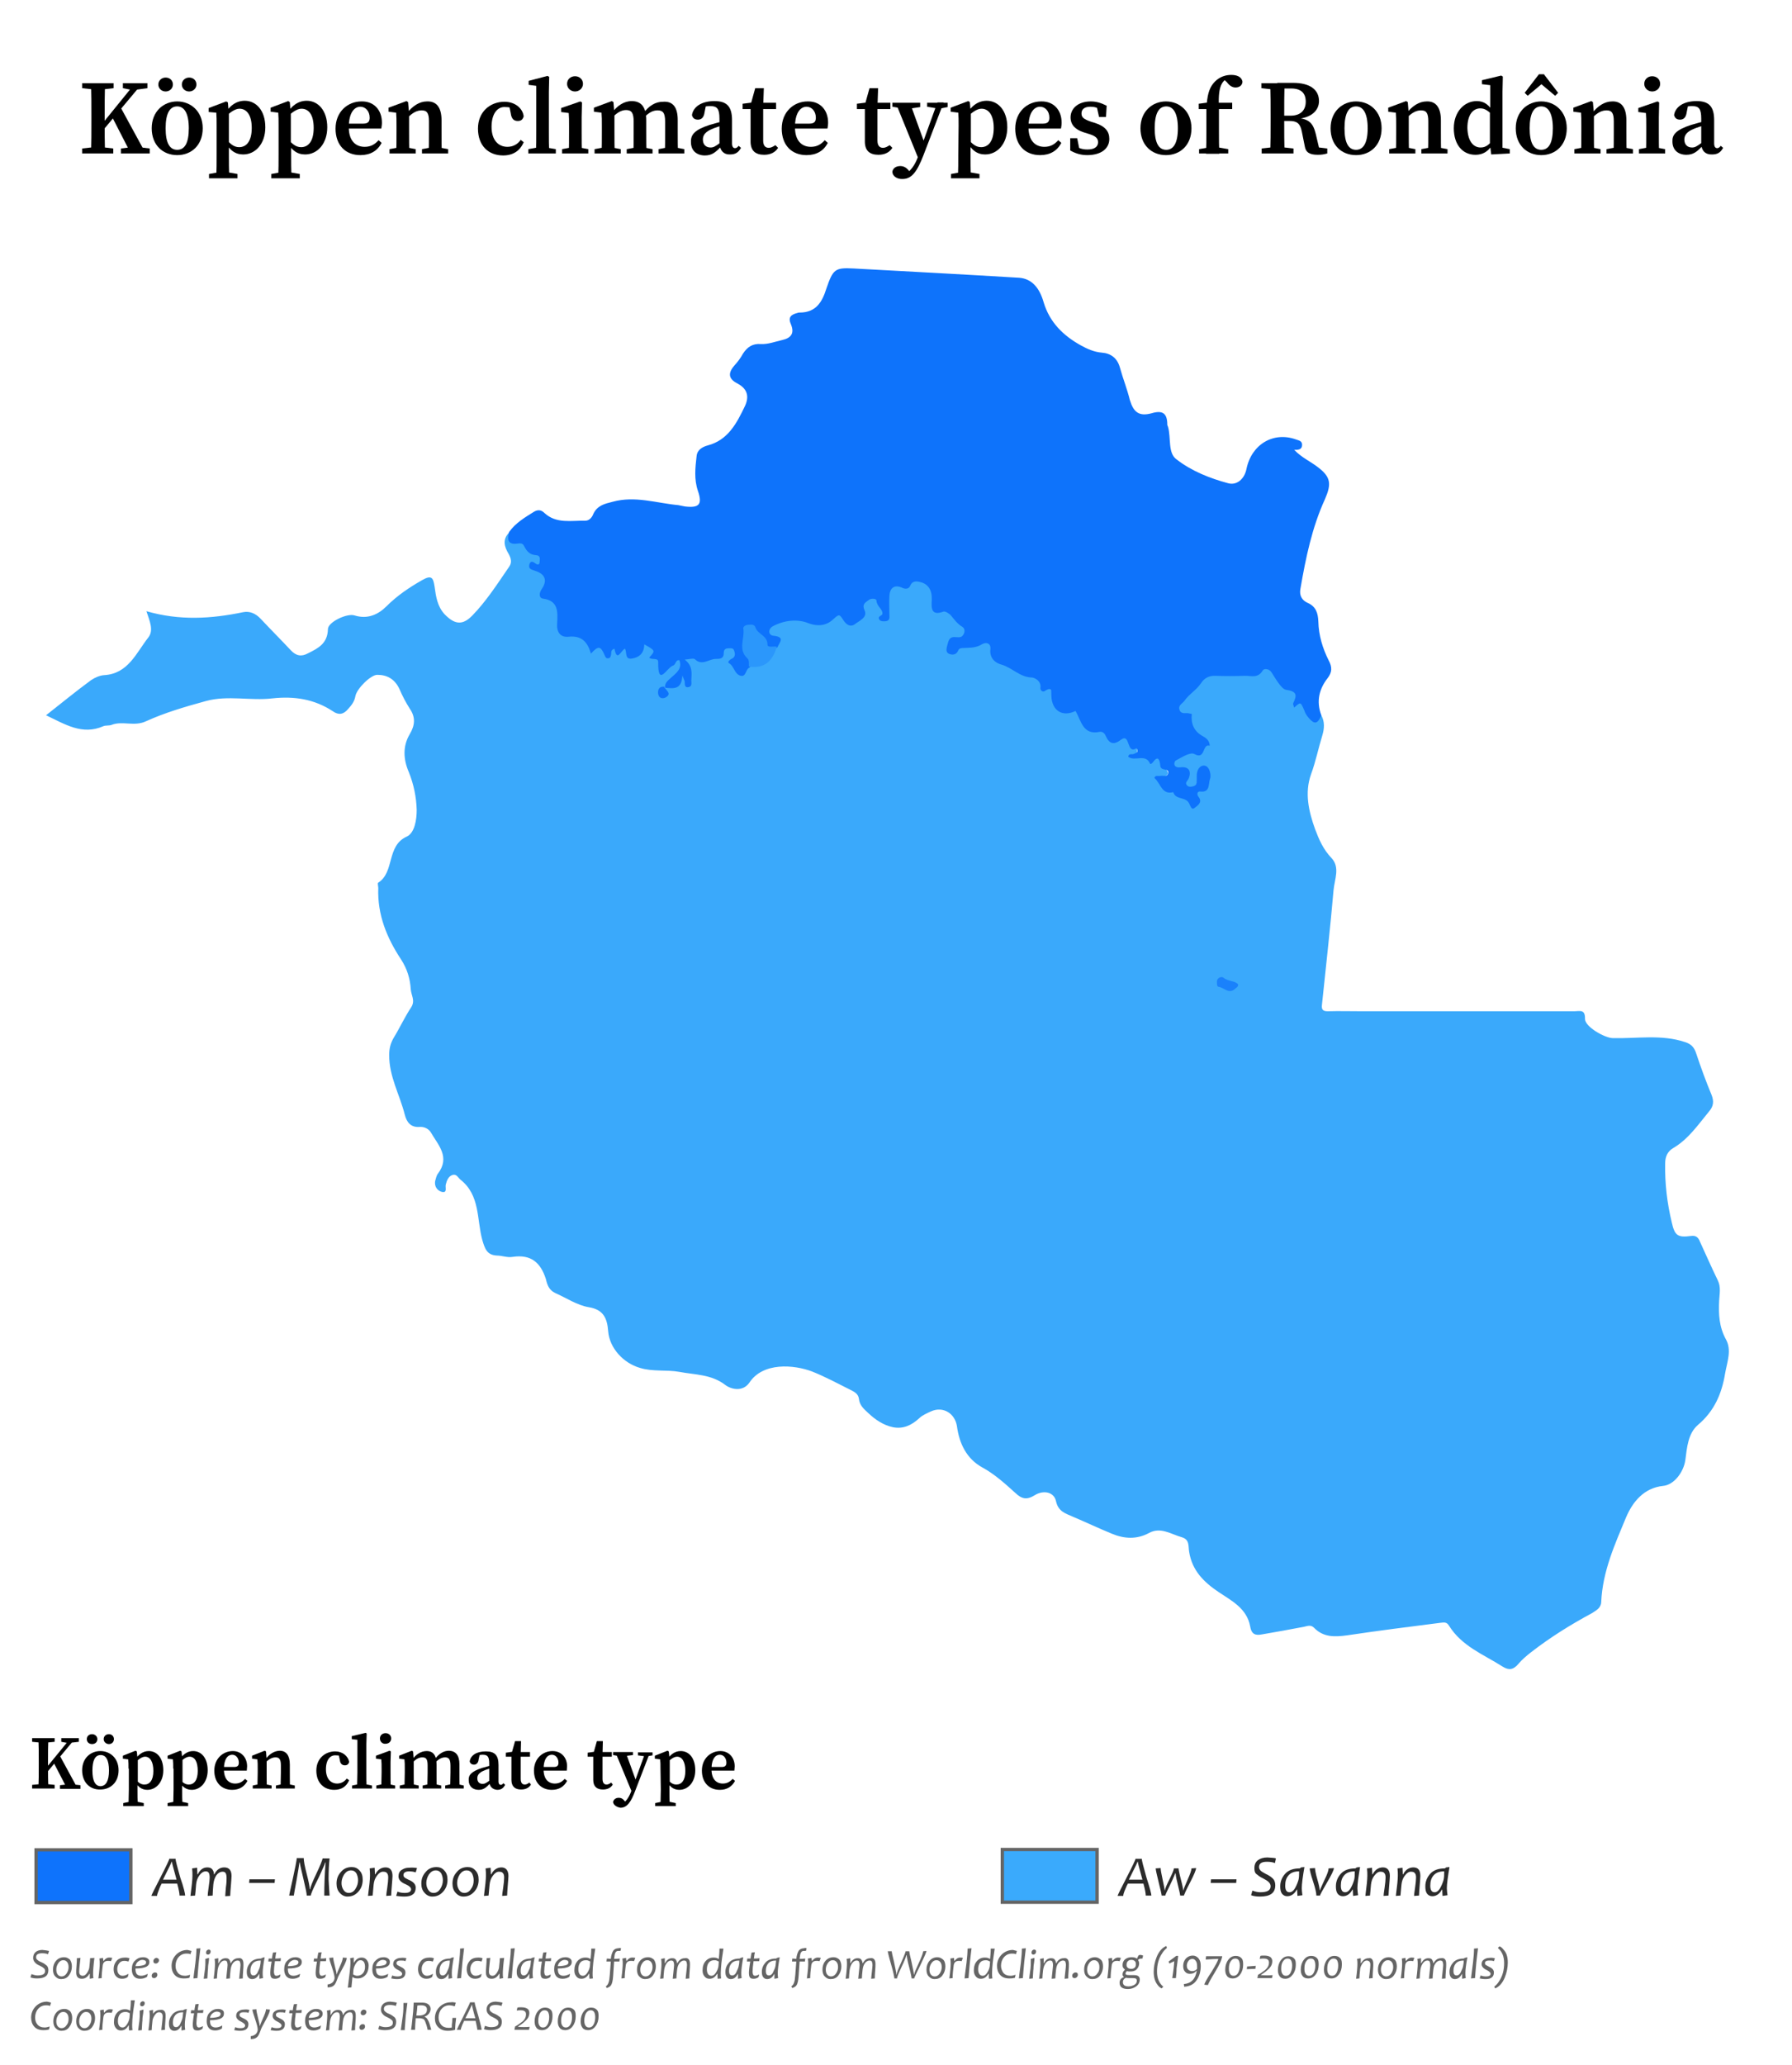 <?xml version="1.0" encoding="utf-8"?>
<!-- Generator: Adobe Illustrator 24.3.0, SVG Export Plug-In . SVG Version: 6.00 Build 0)  -->
<svg version="1.1" id="Mato_Grosso_xA0_Imagem_1_" xmlns="http://www.w3.org/2000/svg" xmlns:xlink="http://www.w3.org/1999/xlink"
	 x="0px" y="0px" viewBox="0 0 541 623" style="enable-background:new 0 0 541 623;" xml:space="preserve">
<rect x="0" y="0" width="541" height="623" fill="#333333" stroke="none"/>
<style type="text/css">
	.st0{fill:#FFFFFF;stroke:#FFFFFF;stroke-miterlimit:10;}
	.st1{fill:#656565;}
	.st2{enable-background:new    ;}
	.st3{fill:#2B2B2B;}
	.st4{fill:#0E73FC;stroke:#656565;stroke-miterlimit:10;}
	.st5{fill:#3AAAFC;stroke:#656565;stroke-miterlimit:10;}
	.st6{fill:#3AA9FB;}
	.st7{fill:#0E73FB;}
	.st8{fill:#2B97FB;}
	.st9{fill:#1A81FB;}
</style>
<rect y="0" class="st0" width="541" height="623"/>
<g>
	<path class="st1" d="M14.8,588.6l-0.3,1c-0.5-0.2-1.1-0.3-1.8-0.3c-1.2,0-1.8,0.4-1.8,1.2c0,0.3,0.1,0.6,0.4,0.8
		c0.2,0.2,0.6,0.5,1.2,0.7c0.7,0.3,1.2,0.7,1.6,1c0.4,0.4,0.5,0.9,0.5,1.4c0,1.7-1.1,2.5-3.4,2.5c-0.8,0-1.4-0.1-2-0.3l0.3-1
		c0.6,0.2,1.2,0.4,1.8,0.4c1.5,0,2.3-0.4,2.3-1.3c0-0.4-0.1-0.7-0.4-0.9c-0.3-0.3-0.7-0.5-1.3-0.8c-0.7-0.3-1.1-0.6-1.4-1
		c-0.3-0.3-0.5-0.8-0.5-1.3c0-0.8,0.3-1.4,0.8-1.8c0.5-0.4,1.2-0.6,2-0.6C13.8,588.4,14.4,588.5,14.8,588.6z"/>
	<path class="st1" d="M21.7,593.3c0,1-0.3,1.9-0.9,2.7s-1.4,1.1-2.4,1.1c-0.7,0-1.2-0.3-1.7-0.8s-0.7-1.2-0.7-2.1
		c0-1,0.3-1.9,0.9-2.6c0.6-0.7,1.4-1.1,2.5-1.1c0.7,0,1.2,0.3,1.7,0.7C21.5,591.8,21.7,592.4,21.7,593.3z M20.7,593.5
		c0-0.6-0.1-1.1-0.4-1.5s-0.7-0.6-1.2-0.6c-0.6,0-1.1,0.3-1.5,0.9c-0.4,0.6-0.6,1.2-0.6,1.9c0,0.6,0.1,1.1,0.4,1.5s0.7,0.6,1.2,0.6
		c0.6,0,1.1-0.3,1.5-0.9S20.7,594.2,20.7,593.5z"/>
	<path class="st1" d="M28.5,590.7c-0.3,2.4-0.4,3.9-0.4,4.7c0,0.4,0,0.9,0.1,1.4l-1.1,0.2c0-0.4,0-0.9,0-1.5H27
		c-0.6,1-1.3,1.5-2.3,1.5c-1.1,0-1.7-0.6-1.7-1.9c0-0.3,0-1,0.1-2s0.1-1.8,0.1-2.3l1.1-0.1c0,0.2-0.1,0.8-0.2,1.8s-0.2,1.8-0.2,2.3
		s0.1,0.8,0.3,1c0.2,0.2,0.5,0.3,0.8,0.3c0.5,0,0.9-0.3,1.3-0.9c0.4-0.6,0.7-1.3,0.7-2c0.1-1,0.2-1.8,0.2-2.4L28.5,590.7z"/>
	<path class="st1" d="M33.9,590.7l-0.4,1c-0.3-0.1-0.6-0.1-0.9-0.1c-1,0-1.5,0.5-1.6,1.5c-0.2,1.4-0.3,2.7-0.3,3.7l-1,0.1
		c0.3-2.2,0.4-3.7,0.4-4.4c0-0.4,0-1-0.1-1.6l1.1-0.2c0,0.3,0.1,0.7,0.1,0.9h0.1c0.5-0.7,1.1-1,1.6-1
		C33.2,590.6,33.5,590.6,33.9,590.7z"/>
	<path class="st1" d="M39.1,590.8l-0.3,1c-0.4-0.1-0.8-0.2-1.3-0.2c-0.6,0-1.1,0.2-1.5,0.7s-0.6,1.1-0.6,1.7c0,0.6,0.1,1.1,0.4,1.5
		c0.3,0.4,0.7,0.6,1.2,0.6c0.6,0,1.1-0.2,1.8-0.6l-0.2,0.9c-0.4,0.4-1,0.6-1.8,0.6s-1.4-0.3-1.9-0.9c-0.4-0.5-0.6-1.2-0.6-2
		c0-1,0.3-1.8,0.9-2.5c0.6-0.7,1.5-1,2.6-1C38.4,590.6,38.8,590.7,39.1,590.8z"/>
	<path class="st1" d="M45.1,592c0,0.6-0.3,1-0.8,1.3c-0.7,0.4-1.8,0.6-3.4,0.6c0,0.8,0.1,1.3,0.4,1.7c0.3,0.3,0.7,0.5,1.3,0.5
		s1.3-0.2,2-0.6l-0.2,0.9c-0.6,0.4-1.3,0.6-2.1,0.6c-0.9,0-1.5-0.3-1.9-0.8s-0.6-1.2-0.6-2c0-1.2,0.3-2.1,1-2.7c0.7-0.7,1.5-1,2.4-1
		c0.5,0,1,0.1,1.4,0.4S45.1,591.5,45.1,592z M44.1,592c0-0.2-0.1-0.4-0.3-0.5s-0.5-0.2-0.8-0.2c-0.5,0-0.9,0.2-1.3,0.5
		c-0.4,0.3-0.7,0.8-0.8,1.4c1.3,0,2.2-0.2,2.7-0.4C44,592.6,44.1,592.4,44.1,592z"/>
	<path class="st1" d="M47.5,595.8c0,0.3-0.1,0.5-0.3,0.7s-0.4,0.3-0.7,0.3c-0.4,0-0.7-0.2-0.7-0.7c0-0.3,0.1-0.5,0.3-0.7
		s0.4-0.3,0.7-0.3C47.3,595.1,47.5,595.3,47.5,595.8z M48,591.4c0,0.3-0.1,0.5-0.3,0.7s-0.4,0.3-0.7,0.3c-0.4,0-0.7-0.2-0.7-0.7
		c0-0.3,0.1-0.5,0.3-0.7s0.4-0.3,0.7-0.3C47.7,590.8,48,591,48,591.4z"/>
	<path class="st1" d="M57.8,588.6l-0.3,1c-0.4-0.2-0.8-0.2-1.2-0.2c-1,0-1.8,0.4-2.4,1.1s-0.9,1.6-0.9,2.6c0,0.8,0.2,1.5,0.7,2.1
		s1.2,0.9,2.2,0.9c0.4,0,0.9-0.1,1.5-0.3l-0.2,0.9c-0.7,0.2-1.3,0.2-1.7,0.2c-1.3,0-2.2-0.4-2.8-1.1c-0.6-0.7-0.9-1.6-0.9-2.7
		c0-1.3,0.5-2.5,1.4-3.4s2.1-1.4,3.4-1.4C57,588.4,57.4,588.5,57.8,588.6z"/>
	<path class="st1" d="M60.5,587.8c0,0.2-0.1,0.8-0.2,1.7c-0.1,0.9-0.2,1.7-0.3,2.6c-0.2,2-0.3,3.5-0.4,4.7l-1.2,0.1
		c0-0.2,0.1-0.7,0.2-1.7c0.1-1,0.3-2,0.4-3.1c0.2-1.7,0.3-3.1,0.3-4.2L60.5,587.8z"/>
	<path class="st1" d="M63.1,590.7c0,0.3,0,0.7-0.1,1.3c-0.1,0.5-0.2,1.2-0.2,2c-0.1,0.6-0.1,1.6-0.2,2.9l-1.1,0.1
		c0.1-0.7,0.2-1.7,0.4-3c0.1-0.8,0.1-1.6,0.1-2.3c0-0.3,0-0.5,0-0.7L63.1,590.7z M63.6,588.8c0,0.2-0.1,0.5-0.2,0.6
		c-0.2,0.2-0.4,0.3-0.6,0.3c-0.4,0-0.6-0.2-0.6-0.6c0-0.2,0.1-0.5,0.2-0.6c0.2-0.2,0.4-0.3,0.6-0.3
		C63.4,588.2,63.6,588.4,63.6,588.8z"/>
	<path class="st1" d="M73.5,592.5c0,0.5,0,1.2-0.1,2.2s-0.1,1.7-0.1,2.2l-1.1,0.1c0-0.3,0.1-1,0.2-2s0.2-1.7,0.2-2.1
		c0-0.5-0.1-0.9-0.2-1.1c-0.1-0.2-0.4-0.3-0.7-0.3c-0.5,0-1,0.3-1.4,0.8c-0.4,0.6-0.6,1.2-0.7,2.1c-0.1,1-0.2,1.8-0.2,2.5l-1.1,0.1
		c0-0.3,0.1-0.9,0.2-2s0.2-1.7,0.2-2.1c0-0.5-0.1-0.9-0.2-1.1c-0.1-0.2-0.4-0.3-0.7-0.3c-0.5,0-1,0.3-1.4,0.9s-0.6,1.3-0.7,2
		c-0.1,1-0.2,1.8-0.2,2.5l-1,0.1c0.3-2.2,0.4-3.7,0.4-4.4c0-0.4,0-1-0.1-1.6l1.1-0.2c0,0.4,0,0.9,0,1.5H66c0.5-1,1.2-1.5,2.1-1.5
		c0.5,0,0.9,0.1,1.1,0.4s0.4,0.7,0.4,1.1h0.1c0.5-1,1.3-1.5,2.2-1.5C72.9,590.6,73.5,591.2,73.5,592.5z"/>
	<path class="st1" d="M79.9,590.5c-0.4,2.2-0.6,3.7-0.6,4.7c0,0.4,0,1,0.1,1.6l-1.1,0.2c0-0.4,0-0.8,0-1.4h-0.1
		c-0.5,1-1.2,1.5-2.1,1.5c-0.5,0-0.9-0.2-1.2-0.6c-0.3-0.4-0.4-0.9-0.4-1.6c0-1.1,0.4-2,1.1-2.8s1.8-1.2,3.2-1.2l0.3-0.2L79.9,590.5
		z M78.7,591.5c-1.1,0-1.9,0.3-2.4,0.9c-0.5,0.6-0.7,1.3-0.7,2.2c0,1,0.3,1.4,1,1.4c0.4,0,0.9-0.3,1.2-1s0.6-1.2,0.7-1.8
		C78.6,592.8,78.7,592.2,78.7,591.5z"/>
	<path class="st1" d="M84.7,595.7l-0.2,0.8c-0.4,0.3-0.9,0.5-1.4,0.5c-0.6,0-1-0.1-1.2-0.4c-0.2-0.3-0.3-0.7-0.3-1.4
		c0-0.5,0.1-1.7,0.4-3.4c-0.2,0-0.6,0-1,0l0.1-0.9c0.4,0,0.7,0,1,0c0-0.2,0.1-0.8,0.3-1.8l1-0.1c-0.1,0.4-0.2,1.1-0.3,1.9
		c0.4,0,1,0,1.7-0.1l-0.1,0.9c-0.7,0-1.3,0-1.7,0c-0.2,1.4-0.3,2.4-0.3,3.1c0,0.5,0.1,0.8,0.2,1s0.3,0.3,0.6,0.3
		C83.8,596.1,84.3,595.9,84.7,595.7z"/>
	<path class="st1" d="M91.1,592c0,0.6-0.3,1-0.8,1.3c-0.7,0.4-1.8,0.6-3.4,0.6c0,0.8,0.1,1.3,0.4,1.7c0.3,0.3,0.7,0.5,1.3,0.5
		c0.6,0,1.3-0.2,2-0.6l-0.2,0.9c-0.6,0.4-1.3,0.6-2.1,0.6c-0.9,0-1.5-0.3-1.9-0.8s-0.6-1.2-0.6-2c0-1.2,0.3-2.1,1-2.7
		c0.7-0.7,1.5-1,2.4-1c0.5,0,1,0.1,1.4,0.4S91.1,591.5,91.1,592z M90.1,592c0-0.2-0.1-0.4-0.3-0.5c-0.2-0.1-0.5-0.2-0.8-0.2
		c-0.5,0-0.9,0.2-1.3,0.5s-0.7,0.8-0.8,1.4c1.3,0,2.2-0.2,2.7-0.4C89.9,592.6,90.1,592.4,90.1,592z"/>
	<path class="st1" d="M98.4,595.7l-0.2,0.8c-0.4,0.3-0.9,0.5-1.4,0.5c-0.6,0-1-0.1-1.2-0.4c-0.2-0.3-0.3-0.7-0.3-1.4
		c0-0.5,0.1-1.7,0.4-3.4c-0.2,0-0.6,0-1,0l0.1-0.9c0.4,0,0.7,0,1,0c0-0.2,0.1-0.8,0.3-1.8l1-0.1c-0.1,0.4-0.2,1.1-0.3,1.9
		c0.4,0,1,0,1.7-0.1l-0.1,0.9c-0.7,0-1.3,0-1.7,0c-0.2,1.4-0.3,2.4-0.3,3.1c0,0.5,0.1,0.8,0.2,1s0.3,0.3,0.6,0.3
		C97.5,596.1,98,595.9,98.4,595.7z"/>
	<path class="st1" d="M104.7,590.7c0,0.5-0.4,1.6-1.3,3.2c-0.9,1.6-1.4,2.6-1.5,3c-0.4,1.1-0.7,1.8-1.1,2.1c-0.4,0.4-1,0.6-1.9,0.6
		v-0.9c0.5,0,1-0.2,1.5-0.6c0.4-0.4,0.6-0.9,0.6-1.4c0-0.6-0.3-1.7-0.8-3.2s-0.8-2.4-0.8-2.8l1.2-0.1c0,0.5,0.2,1.4,0.5,2.6
		c0.3,1.2,0.5,2,0.5,2.4h0.1c0-0.2,0.3-1,0.9-2.3s0.9-2.2,0.9-2.7L104.7,590.7z"/>
	<path class="st1" d="M111.3,593c0,1.1-0.3,2.1-0.9,2.8s-1.4,1.1-2.4,1.1c-0.7,0-1.2-0.1-1.5-0.4h-0.1c-0.1,1.2-0.2,2.2-0.3,3.1
		l-1.1,0.1c0.5-3.9,0.8-6.4,0.8-7.5c0-0.4,0-0.9-0.1-1.4l1.1-0.2c0,0.4,0,0.8,0,1.5h0.1c0.6-1,1.3-1.5,2.3-1.5
		c0.6,0,1.1,0.2,1.5,0.7S111.3,592.3,111.3,593z M110.2,593.4c0-1.3-0.5-2-1.4-2c-0.5,0-0.9,0.3-1.3,0.9s-0.7,1.3-0.8,2l-0.1,1.4
		c0.4,0.2,0.8,0.4,1.2,0.4c0.8,0,1.4-0.3,1.8-0.8S110.2,594.2,110.2,593.4z"/>
	<path class="st1" d="M117.7,592c0,0.6-0.3,1-0.8,1.3c-0.7,0.4-1.8,0.6-3.4,0.6c0,0.8,0.1,1.3,0.4,1.7c0.3,0.3,0.7,0.5,1.3,0.5
		c0.6,0,1.3-0.2,2-0.6l-0.2,0.9c-0.6,0.4-1.3,0.6-2.1,0.6c-0.9,0-1.5-0.3-1.9-0.8s-0.6-1.2-0.6-2c0-1.2,0.3-2.1,1-2.7
		c0.7-0.7,1.5-1,2.4-1c0.5,0,1,0.1,1.4,0.4S117.7,591.5,117.7,592z M116.7,592c0-0.2-0.1-0.4-0.3-0.5c-0.2-0.1-0.5-0.2-0.8-0.2
		c-0.5,0-0.9,0.2-1.3,0.5s-0.7,0.8-0.8,1.4c1.3,0,2.2-0.2,2.7-0.4C116.5,592.6,116.7,592.4,116.7,592z"/>
	<path class="st1" d="M122.7,590.8l-0.3,0.9c-0.4-0.2-0.9-0.2-1.5-0.2c-0.8,0-1.2,0.3-1.2,0.8c0,0.2,0.1,0.4,0.2,0.5
		s0.5,0.3,0.9,0.5c1.1,0.5,1.6,1,1.6,1.8c0,1.3-0.8,2-2.5,2c-0.7,0-1.3-0.1-1.8-0.2l0.3-0.9c0.5,0.2,1,0.3,1.6,0.3
		c1,0,1.4-0.3,1.4-0.8c0-0.4-0.4-0.7-1.1-1.1c-1.1-0.5-1.6-1.1-1.6-1.8c0-0.6,0.2-1.1,0.7-1.4c0.4-0.3,1-0.5,1.6-0.5
		C121.7,590.6,122.3,590.7,122.7,590.8z"/>
	<path class="st1" d="M131,590.8l-0.3,1c-0.4-0.1-0.8-0.2-1.3-0.2c-0.6,0-1.1,0.2-1.5,0.7c-0.4,0.5-0.6,1.1-0.6,1.7
		c0,0.6,0.1,1.1,0.4,1.5s0.7,0.6,1.2,0.6c0.6,0,1.1-0.2,1.8-0.6l-0.2,0.9c-0.4,0.4-1,0.6-1.8,0.6s-1.4-0.3-1.9-0.9
		c-0.4-0.5-0.6-1.2-0.6-2c0-1,0.3-1.8,0.9-2.5s1.5-1,2.6-1C130.3,590.6,130.7,590.7,131,590.8z"/>
	<path class="st1" d="M137,590.5c-0.4,2.2-0.6,3.7-0.6,4.7c0,0.4,0,1,0.1,1.6l-1.1,0.2c0-0.4,0-0.8,0-1.4h-0.1
		c-0.5,1-1.2,1.5-2.1,1.5c-0.5,0-0.9-0.2-1.2-0.6c-0.3-0.4-0.4-0.9-0.4-1.6c0-1.1,0.4-2,1.1-2.8s1.8-1.2,3.2-1.2l0.3-0.2L137,590.5z
		 M135.8,591.5c-1.1,0-1.9,0.3-2.4,0.9c-0.5,0.6-0.7,1.3-0.7,2.2c0,1,0.3,1.4,1,1.4c0.4,0,0.9-0.3,1.2-1s0.6-1.2,0.7-1.8
		C135.7,592.8,135.8,592.2,135.8,591.5z"/>
	<path class="st1" d="M140.1,587.8c0,0.2-0.1,0.8-0.2,1.7c-0.1,0.9-0.2,1.7-0.3,2.6c-0.2,2-0.3,3.5-0.4,4.7l-1.2,0.1
		c0-0.2,0.1-0.7,0.2-1.7c0.1-1,0.3-2,0.4-3.1c0.2-1.7,0.3-3.1,0.3-4.2L140.1,587.8z"/>
	<path class="st1" d="M145.7,590.8l-0.3,1c-0.4-0.1-0.8-0.2-1.3-0.2c-0.6,0-1.1,0.2-1.5,0.7s-0.6,1.1-0.6,1.7c0,0.6,0.1,1.1,0.4,1.5
		c0.3,0.4,0.7,0.6,1.2,0.6c0.6,0,1.1-0.2,1.8-0.6l-0.2,0.9c-0.4,0.4-1,0.6-1.8,0.6s-1.4-0.3-1.9-0.9c-0.4-0.5-0.6-1.2-0.6-2
		c0-1,0.3-1.8,0.9-2.5c0.6-0.7,1.5-1,2.6-1C145,590.6,145.4,590.7,145.7,590.8z"/>
	<path class="st1" d="M152.2,590.7c-0.3,2.4-0.4,3.9-0.4,4.7c0,0.4,0,0.9,0.1,1.4l-1.1,0.2c0-0.4,0-0.9,0-1.5h-0.1
		c-0.6,1-1.3,1.5-2.3,1.5c-1.1,0-1.7-0.6-1.7-1.9c0-0.3,0-1,0.1-2s0.1-1.8,0.1-2.3l1.1-0.1c0,0.2-0.1,0.8-0.2,1.8s-0.2,1.8-0.2,2.3
		s0.1,0.8,0.3,1s0.5,0.3,0.8,0.3c0.5,0,0.9-0.3,1.3-0.9c0.4-0.6,0.7-1.3,0.7-2c0.1-1,0.2-1.8,0.2-2.4L152.2,590.7z"/>
	<path class="st1" d="M155.4,587.8c0,0.2-0.1,0.8-0.2,1.7c-0.1,0.9-0.2,1.7-0.3,2.6c-0.2,2-0.3,3.5-0.4,4.7l-1.2,0.1
		c0-0.2,0.1-0.7,0.2-1.7c0.1-1,0.3-2,0.4-3.1c0.2-1.7,0.3-3.1,0.3-4.2L155.4,587.8z"/>
	<path class="st1" d="M161.4,590.5c-0.4,2.2-0.6,3.7-0.6,4.7c0,0.4,0,1,0.1,1.6l-1.1,0.2c0-0.4,0-0.8,0-1.4h-0.1
		c-0.5,1-1.2,1.5-2.1,1.5c-0.5,0-0.9-0.2-1.2-0.6c-0.3-0.4-0.4-0.9-0.4-1.6c0-1.1,0.4-2,1.1-2.8s1.8-1.2,3.2-1.2l0.3-0.2
		L161.4,590.5z M160.3,591.5c-1.1,0-1.9,0.3-2.4,0.9c-0.5,0.6-0.7,1.3-0.7,2.2c0,1,0.3,1.4,1,1.4c0.4,0,0.9-0.3,1.2-1
		s0.6-1.2,0.7-1.8C160.2,592.8,160.2,592.2,160.3,591.5z"/>
	<path class="st1" d="M166.3,595.7l-0.2,0.8c-0.4,0.3-0.9,0.5-1.4,0.5c-0.6,0-1-0.1-1.2-0.4c-0.2-0.3-0.3-0.7-0.3-1.4
		c0-0.5,0.1-1.7,0.4-3.4c-0.2,0-0.6,0-1,0l0.1-0.9c0.4,0,0.7,0,1,0c0-0.2,0.1-0.8,0.3-1.8l1-0.1c-0.1,0.4-0.2,1.1-0.3,1.9
		c0.4,0,1,0,1.7-0.1l-0.1,0.9c-0.7,0-1.3,0-1.7,0c-0.2,1.4-0.3,2.4-0.3,3.1c0,0.5,0.1,0.8,0.2,1s0.3,0.3,0.6,0.3
		C165.4,596.1,165.8,595.9,166.3,595.7z"/>
	<path class="st1" d="M172.6,592c0,0.6-0.3,1-0.8,1.3c-0.7,0.4-1.8,0.6-3.4,0.6c0,0.8,0.1,1.3,0.4,1.7c0.3,0.3,0.7,0.5,1.3,0.5
		s1.3-0.2,2-0.6l-0.2,0.9c-0.6,0.4-1.3,0.6-2.1,0.6c-0.9,0-1.5-0.3-1.9-0.8s-0.6-1.2-0.6-2c0-1.2,0.3-2.1,1-2.7c0.7-0.7,1.5-1,2.4-1
		c0.5,0,1,0.1,1.4,0.4S172.6,591.5,172.6,592z M171.6,592c0-0.2-0.1-0.4-0.3-0.5s-0.5-0.2-0.8-0.2c-0.5,0-0.9,0.2-1.3,0.5
		c-0.4,0.3-0.7,0.8-0.8,1.4c1.3,0,2.2-0.2,2.7-0.4C171.5,592.6,171.6,592.4,171.6,592z"/>
	<path class="st1" d="M179.7,587.9c0,0.1-0.1,0.6-0.2,1.4c-0.1,0.8-0.3,1.8-0.4,2.9c-0.1,1.1-0.2,2.1-0.2,3.1c0,0.6,0,1.1,0.1,1.6
		l-1,0.1c-0.1-0.4-0.1-0.8-0.1-1.5h-0.1c-0.6,1-1.3,1.5-2.3,1.5c-0.6,0-1.1-0.2-1.5-0.7s-0.6-1-0.6-1.8c0-1.2,0.3-2.1,0.9-2.8
		s1.4-1.1,2.4-1.1c0.6,0,1.1,0.1,1.5,0.4h0.1c0.1-0.9,0.2-1.9,0.2-3.1L179.7,587.9z M178.2,591.8c-0.4-0.2-0.8-0.4-1.2-0.4
		c-0.8,0-1.4,0.2-1.8,0.7s-0.6,1.2-0.6,2c0,1.3,0.5,2,1.4,2c0.5,0,0.9-0.3,1.3-0.9c0.4-0.6,0.7-1.3,0.8-2L178.2,591.8z"/>
	<path class="st1" d="M187.5,587.8l-0.2,0.8c-0.2,0-0.5,0-0.7,0c-0.4,0-0.6,0.2-0.8,0.5s-0.3,0.9-0.4,1.9c0.4,0,1,0,1.7-0.1
		l-0.1,0.9c-0.8,0-1.3,0-1.6,0c-0.1,1.6-0.2,3-0.3,4.4s-0.3,2.2-0.6,2.7s-0.8,0.7-1.3,0.9l-0.3-0.5c0.4-0.3,0.7-0.7,0.8-1.1
		c0.2-0.4,0.3-1.2,0.4-2.4s0.2-2.5,0.3-4c-0.2,0-0.7,0-1.3,0l0.1-0.9c0.6,0,1,0.1,1.2,0.1c0.1-1.1,0.4-1.9,0.7-2.4s0.9-0.8,1.6-0.8
		C186.9,587.7,187.2,587.7,187.5,587.8z"/>
	<path class="st1" d="M191.8,590.7l-0.4,1c-0.3-0.1-0.6-0.1-0.9-0.1c-1,0-1.5,0.5-1.6,1.5c-0.2,1.4-0.3,2.7-0.3,3.7l-1,0.1
		c0.3-2.2,0.4-3.7,0.4-4.4c0-0.4,0-1-0.1-1.6l1.1-0.2c0,0.3,0.1,0.7,0.1,0.9h0.1c0.5-0.7,1.1-1,1.6-1
		C191,590.6,191.4,590.6,191.8,590.7z"/>
	<path class="st1" d="M198,593.3c0,1-0.3,1.9-0.9,2.7c-0.6,0.8-1.4,1.1-2.4,1.1c-0.7,0-1.2-0.3-1.7-0.8s-0.7-1.2-0.7-2.1
		c0-1,0.3-1.9,0.9-2.6c0.6-0.7,1.4-1.1,2.5-1.1c0.7,0,1.2,0.3,1.7,0.7C197.8,591.8,198,592.4,198,593.3z M197,593.5
		c0-0.6-0.1-1.1-0.4-1.5c-0.3-0.4-0.7-0.6-1.2-0.6c-0.6,0-1.1,0.3-1.5,0.9c-0.4,0.6-0.6,1.2-0.6,1.9c0,0.6,0.1,1.1,0.4,1.5
		c0.3,0.4,0.7,0.6,1.2,0.6c0.6,0,1.1-0.3,1.5-0.9C196.8,594.8,197,594.2,197,593.5z"/>
	<path class="st1" d="M208.3,592.5c0,0.5,0,1.2-0.1,2.2s-0.1,1.7-0.1,2.2L207,597c0-0.3,0.1-1,0.2-2c0.1-1,0.2-1.7,0.2-2.1
		c0-0.5-0.1-0.9-0.2-1.1c-0.1-0.2-0.4-0.3-0.7-0.3c-0.5,0-1,0.3-1.4,0.8c-0.4,0.6-0.6,1.2-0.7,2.1c-0.1,1-0.2,1.8-0.2,2.5l-1.1,0.1
		c0-0.3,0.1-0.9,0.2-2s0.2-1.7,0.2-2.1c0-0.5-0.1-0.9-0.2-1.1c-0.1-0.2-0.4-0.3-0.7-0.3c-0.5,0-1,0.3-1.4,0.9s-0.6,1.3-0.7,2
		c-0.1,1-0.2,1.8-0.2,2.5l-1,0.1c0.3-2.2,0.4-3.7,0.4-4.4c0-0.4,0-1-0.1-1.6l1.1-0.2c0,0.4,0,0.9,0,1.5h0.1c0.5-1,1.2-1.5,2.1-1.5
		c0.5,0,0.9,0.1,1.1,0.4s0.4,0.7,0.4,1.1h0.1c0.5-1,1.3-1.5,2.2-1.5C207.7,590.6,208.3,591.2,208.3,592.5z"/>
	<path class="st1" d="M218.4,587.9c0,0.1-0.1,0.6-0.2,1.4c-0.1,0.8-0.3,1.8-0.4,2.9c-0.1,1.1-0.2,2.1-0.2,3.1c0,0.6,0,1.1,0.1,1.6
		l-1,0.1c-0.1-0.4-0.1-0.8-0.1-1.5h-0.1c-0.6,1-1.3,1.5-2.3,1.5c-0.6,0-1.1-0.2-1.5-0.7s-0.6-1-0.6-1.8c0-1.2,0.3-2.1,0.9-2.8
		s1.4-1.1,2.4-1.1c0.6,0,1.1,0.1,1.5,0.4h0.1c0.1-0.9,0.2-1.9,0.2-3.1L218.4,587.9z M217,591.8c-0.4-0.2-0.8-0.4-1.2-0.4
		c-0.8,0-1.4,0.2-1.8,0.7s-0.6,1.2-0.6,2c0,1.3,0.5,2,1.4,2c0.5,0,0.9-0.3,1.3-0.9c0.4-0.6,0.7-1.3,0.8-2L217,591.8z"/>
	<path class="st1" d="M224.4,590.5c-0.4,2.2-0.6,3.7-0.6,4.7c0,0.4,0,1,0.1,1.6l-1.1,0.2c0-0.4,0-0.8,0-1.4h-0.1
		c-0.5,1-1.2,1.5-2.1,1.5c-0.5,0-0.9-0.2-1.2-0.6c-0.3-0.4-0.4-0.9-0.4-1.6c0-1.1,0.4-2,1.1-2.8s1.8-1.2,3.2-1.2l0.3-0.2
		L224.4,590.5z M223.2,591.5c-1.1,0-1.9,0.3-2.4,0.9c-0.5,0.6-0.7,1.3-0.7,2.2c0,1,0.3,1.4,1,1.4c0.4,0,0.9-0.3,1.2-1
		s0.6-1.2,0.7-1.8C223.1,592.8,223.2,592.2,223.2,591.5z"/>
	<path class="st1" d="M229.2,595.7l-0.2,0.8c-0.4,0.3-0.9,0.5-1.4,0.5c-0.6,0-1-0.1-1.2-0.4c-0.2-0.3-0.3-0.7-0.3-1.4
		c0-0.5,0.1-1.7,0.4-3.4c-0.2,0-0.6,0-1,0l0.1-0.9c0.4,0,0.7,0,1,0c0-0.2,0.1-0.8,0.3-1.8l1-0.1c-0.1,0.4-0.2,1.1-0.3,1.9
		c0.4,0,1,0,1.7-0.1l-0.1,0.9c-0.7,0-1.3,0-1.7,0c-0.2,1.4-0.3,2.4-0.3,3.1c0,0.5,0.1,0.8,0.2,1s0.3,0.3,0.6,0.3
		S228.8,595.9,229.2,595.7z"/>
	<path class="st1" d="M235.4,590.5c-0.4,2.2-0.6,3.7-0.6,4.7c0,0.4,0,1,0.1,1.6l-1.1,0.2c0-0.4,0-0.8,0-1.4h-0.1
		c-0.5,1-1.2,1.5-2.1,1.5c-0.5,0-0.9-0.2-1.2-0.6c-0.3-0.4-0.4-0.9-0.4-1.6c0-1.1,0.4-2,1.1-2.8s1.8-1.2,3.2-1.2l0.3-0.2
		L235.4,590.5z M234.3,591.5c-1.1,0-1.9,0.3-2.4,0.9c-0.5,0.6-0.7,1.3-0.7,2.2c0,1,0.3,1.4,1,1.4c0.4,0,0.9-0.3,1.2-1
		s0.6-1.2,0.7-1.8C234.2,592.8,234.2,592.2,234.3,591.5z"/>
	<path class="st1" d="M243.5,587.8l-0.2,0.8c-0.2,0-0.5,0-0.7,0c-0.4,0-0.6,0.2-0.8,0.5s-0.3,0.9-0.4,1.9c0.4,0,1,0,1.7-0.1
		l-0.1,0.9c-0.8,0-1.3,0-1.6,0c-0.1,1.6-0.2,3-0.3,4.4s-0.3,2.2-0.6,2.7s-0.8,0.7-1.3,0.9l-0.3-0.5c0.4-0.3,0.7-0.7,0.8-1.1
		c0.2-0.4,0.3-1.2,0.4-2.4s0.2-2.5,0.3-4c-0.2,0-0.7,0-1.3,0l0.1-0.9c0.6,0,1,0.1,1.2,0.1c0.1-1.1,0.4-1.9,0.7-2.4s0.9-0.8,1.6-0.8
		C242.9,587.7,243.2,587.7,243.5,587.8z"/>
	<path class="st1" d="M247.8,590.7l-0.4,1c-0.3-0.1-0.6-0.1-0.9-0.1c-1,0-1.5,0.5-1.6,1.5c-0.2,1.4-0.3,2.7-0.3,3.7l-1,0.1
		c0.3-2.2,0.4-3.7,0.4-4.4c0-0.4,0-1-0.1-1.6l1.1-0.2c0,0.3,0.1,0.7,0.1,0.9h0.1c0.5-0.7,1.1-1,1.6-1
		C247,590.6,247.4,590.6,247.8,590.7z"/>
	<path class="st1" d="M254,593.3c0,1-0.3,1.9-0.9,2.7c-0.6,0.8-1.4,1.1-2.4,1.1c-0.7,0-1.2-0.3-1.7-0.8s-0.7-1.2-0.7-2.1
		c0-1,0.3-1.9,0.9-2.6c0.6-0.7,1.4-1.1,2.5-1.1c0.7,0,1.2,0.3,1.7,0.7C253.8,591.8,254,592.4,254,593.3z M253,593.5
		c0-0.6-0.1-1.1-0.4-1.5c-0.3-0.4-0.7-0.6-1.2-0.6c-0.6,0-1.1,0.3-1.5,0.9c-0.4,0.6-0.6,1.2-0.6,1.9c0,0.6,0.1,1.1,0.4,1.5
		c0.3,0.4,0.7,0.6,1.2,0.6c0.6,0,1.1-0.3,1.5-0.9C252.8,594.8,253,594.2,253,593.5z"/>
	<path class="st1" d="M264.3,592.5c0,0.5,0,1.2-0.1,2.2s-0.1,1.7-0.1,2.2L263,597c0-0.3,0.1-1,0.2-2s0.2-1.7,0.2-2.1
		c0-0.5-0.1-0.9-0.2-1.1c-0.1-0.2-0.4-0.3-0.7-0.3c-0.5,0-1,0.3-1.4,0.8c-0.4,0.6-0.6,1.2-0.7,2.1c-0.1,1-0.2,1.8-0.2,2.5l-1.1,0.1
		c0-0.3,0.1-0.9,0.2-2s0.2-1.7,0.2-2.1c0-0.5-0.1-0.9-0.2-1.1c-0.1-0.2-0.4-0.3-0.7-0.3c-0.5,0-1,0.3-1.4,0.9s-0.6,1.3-0.7,2
		c-0.1,1-0.2,1.8-0.2,2.5l-1,0.1c0.3-2.2,0.4-3.7,0.4-4.4c0-0.4,0-1-0.1-1.6l1.1-0.2c0,0.4,0,0.9,0,1.5h0.1c0.5-1,1.2-1.5,2.1-1.5
		c0.5,0,0.9,0.1,1.1,0.4s0.4,0.7,0.4,1.1h0.1c0.5-1,1.3-1.5,2.2-1.5C263.7,590.6,264.3,591.2,264.3,592.5z"/>
	<path class="st1" d="M279.7,588.6c0,0.3-0.6,1.7-1.8,4.2c-1.2,2.5-1.9,3.8-1.9,4.1h-0.8c0-0.3-0.2-1.4-0.7-3.3
		c-0.5-1.8-0.7-3.1-0.8-3.7h-0.1c-0.1,0.6-0.6,1.8-1.5,3.7s-1.3,3-1.3,3.3H270c0-0.4-0.3-1.9-1-4.3s-1-3.8-1-3.9h1.2
		c0,0.2,0.2,1.2,0.7,3.2c0.4,2,0.7,3.2,0.7,3.8h0.1c0-0.5,0.5-1.7,1.4-3.7s1.3-3.1,1.3-3.3h1.1c0,0.2,0.2,1.3,0.7,3.3
		c0.4,2,0.7,3.2,0.7,3.7h0.1c0-0.4,0.5-1.5,1.4-3.5c0.9-1.9,1.3-3.1,1.3-3.5L279.7,588.6L279.7,588.6z"/>
	<path class="st1" d="M285.4,593.3c0,1-0.3,1.9-0.9,2.7s-1.4,1.1-2.4,1.1c-0.7,0-1.2-0.3-1.7-0.8s-0.7-1.2-0.7-2.1
		c0-1,0.3-1.9,0.9-2.6c0.6-0.7,1.4-1.1,2.4-1.1c0.7,0,1.2,0.3,1.7,0.7S285.4,592.4,285.4,593.3z M284.3,593.5c0-0.6-0.1-1.1-0.4-1.5
		s-0.7-0.6-1.2-0.6c-0.6,0-1.1,0.3-1.5,0.9c-0.4,0.6-0.6,1.2-0.6,1.9c0,0.6,0.1,1.1,0.4,1.5s0.7,0.6,1.2,0.6c0.6,0,1.1-0.3,1.5-0.9
		C284.1,594.8,284.3,594.2,284.3,593.5z"/>
	<path class="st1" d="M290.7,590.7l-0.4,1c-0.3-0.1-0.6-0.1-0.8-0.1c-1,0-1.5,0.5-1.6,1.5c-0.2,1.4-0.3,2.7-0.3,3.7l-1,0.1
		c0.3-2.2,0.4-3.7,0.4-4.4c0-0.4,0-1-0.1-1.6l1.1-0.2c0,0.3,0.1,0.7,0.1,0.9h0.1c0.5-0.7,1.1-1,1.6-1
		C290,590.6,290.3,590.6,290.7,590.7z"/>
	<path class="st1" d="M293.3,587.8c0,0.2-0.1,0.8-0.2,1.7s-0.2,1.7-0.3,2.6c-0.2,2-0.3,3.5-0.4,4.7l-1.2,0.1c0-0.2,0.1-0.7,0.2-1.7
		s0.3-2,0.4-3.1c0.2-1.7,0.3-3.1,0.3-4.2L293.3,587.8z"/>
	<path class="st1" d="M300.3,587.9c0,0.1-0.1,0.6-0.2,1.4c-0.1,0.8-0.3,1.8-0.4,2.9c-0.1,1.1-0.2,2.1-0.2,3.1c0,0.6,0,1.1,0.1,1.6
		l-1,0.1c-0.1-0.4-0.1-0.8-0.1-1.5h-0.1c-0.6,1-1.3,1.5-2.3,1.5c-0.6,0-1.1-0.2-1.5-0.7s-0.6-1-0.6-1.8c0-1.2,0.3-2.1,0.9-2.8
		s1.4-1.1,2.4-1.1c0.6,0,1.1,0.1,1.5,0.4h0.1c0.1-0.9,0.2-1.9,0.2-3.1L300.3,587.9z M298.9,591.8c-0.4-0.2-0.8-0.4-1.2-0.4
		c-0.8,0-1.4,0.2-1.8,0.7s-0.6,1.2-0.6,2c0,1.3,0.5,2,1.4,2c0.5,0,0.9-0.3,1.3-0.9c0.4-0.6,0.7-1.3,0.8-2L298.9,591.8z"/>
	<path class="st1" d="M307,588.6l-0.3,1c-0.4-0.2-0.8-0.2-1.2-0.2c-1,0-1.8,0.4-2.4,1.1c-0.6,0.7-0.9,1.6-0.9,2.6
		c0,0.8,0.3,1.5,0.7,2.1c0.5,0.6,1.2,0.9,2.2,0.9c0.4,0,0.9-0.1,1.5-0.3l-0.2,0.9c-0.7,0.2-1.3,0.2-1.7,0.2c-1.3,0-2.2-0.4-2.8-1.1
		s-0.9-1.6-0.9-2.7c0-1.3,0.5-2.5,1.4-3.4s2.1-1.4,3.4-1.4C306.2,588.4,306.6,588.5,307,588.6z"/>
	<path class="st1" d="M309.7,587.8c0,0.2-0.1,0.8-0.2,1.7s-0.2,1.7-0.3,2.6c-0.2,2-0.3,3.5-0.4,4.7l-1.2,0.1c0-0.2,0.1-0.7,0.2-1.7
		s0.3-2,0.4-3.1c0.2-1.7,0.3-3.1,0.3-4.2L309.7,587.8z"/>
	<path class="st1" d="M312.3,590.7c0,0.3,0,0.7-0.1,1.3s-0.2,1.2-0.2,2c-0.1,0.6-0.1,1.6-0.2,2.9l-1.1,0.1c0.1-0.7,0.2-1.7,0.4-3
		c0.1-0.8,0.1-1.6,0.1-2.3c0-0.3,0-0.5,0-0.7L312.3,590.7z M312.8,588.8c0,0.2-0.1,0.5-0.2,0.6c-0.2,0.2-0.4,0.3-0.6,0.3
		c-0.4,0-0.6-0.2-0.6-0.6c0-0.2,0.1-0.5,0.2-0.6c0.2-0.2,0.4-0.3,0.6-0.3C312.6,588.2,312.8,588.4,312.8,588.8z"/>
	<path class="st1" d="M322.7,592.5c0,0.5,0,1.2-0.1,2.2s-0.1,1.7-0.1,2.2l-1.1,0.1c0-0.3,0.1-1,0.2-2s0.2-1.7,0.2-2.1
		c0-0.5-0.1-0.9-0.2-1.1c-0.1-0.2-0.4-0.3-0.7-0.3c-0.5,0-1,0.3-1.4,0.8s-0.6,1.2-0.7,2.1c-0.1,1-0.2,1.8-0.2,2.5l-1.1,0.1
		c0-0.3,0.1-0.9,0.2-2s0.2-1.7,0.2-2.1c0-0.5-0.1-0.9-0.2-1.1c-0.1-0.2-0.4-0.3-0.7-0.3c-0.5,0-1,0.3-1.4,0.9
		c-0.4,0.6-0.6,1.3-0.7,2c-0.1,1-0.2,1.8-0.2,2.5l-1,0.1c0.3-2.2,0.4-3.7,0.4-4.4c0-0.4,0-1-0.1-1.6l1.1-0.2c0,0.4,0,0.9,0,1.5h0.1
		c0.5-1,1.2-1.5,2.1-1.5c0.5,0,0.9,0.1,1.1,0.4s0.4,0.7,0.4,1.1h0.1c0.5-1,1.3-1.5,2.2-1.5C322.1,590.6,322.7,591.2,322.7,592.5z"/>
	<path class="st1" d="M325.4,595.8c0,0.3-0.1,0.5-0.3,0.7c-0.2,0.2-0.4,0.3-0.7,0.3c-0.4,0-0.7-0.2-0.7-0.7c0-0.3,0.1-0.5,0.3-0.7
		s0.4-0.3,0.7-0.3C325.2,595.1,325.4,595.3,325.4,595.8z"/>
	<path class="st1" d="M333,593.3c0,1-0.3,1.9-0.9,2.7s-1.4,1.1-2.4,1.1c-0.7,0-1.2-0.3-1.7-0.8s-0.7-1.2-0.7-2.1
		c0-1,0.3-1.9,0.9-2.6c0.6-0.7,1.4-1.1,2.4-1.1c0.7,0,1.2,0.3,1.7,0.7S333,592.4,333,593.3z M331.9,593.5c0-0.6-0.1-1.1-0.4-1.5
		s-0.7-0.6-1.2-0.6c-0.6,0-1.1,0.3-1.5,0.9c-0.4,0.6-0.6,1.2-0.6,1.9c0,0.6,0.1,1.1,0.4,1.5s0.7,0.6,1.2,0.6c0.6,0,1.1-0.3,1.5-0.9
		C331.8,594.8,331.9,594.2,331.9,593.5z"/>
	<path class="st1" d="M338.4,590.7l-0.4,1c-0.3-0.1-0.6-0.1-0.8-0.1c-1,0-1.5,0.5-1.6,1.5c-0.2,1.4-0.3,2.7-0.3,3.7l-1,0.1
		c0.3-2.2,0.4-3.7,0.4-4.4c0-0.4,0-1-0.1-1.6l1.1-0.2c0,0.3,0.1,0.7,0.1,0.9h0.1c0.5-0.7,1.1-1,1.6-1
		C337.6,590.6,338,590.6,338.4,590.7z"/>
	<path class="st1" d="M345.1,590l-0.2,0.9c-0.7,0-1.1,0.1-1.3,0.4v0.1c0.2,0.3,0.3,0.6,0.3,1c0,0.7-0.3,1.3-0.8,1.8
		s-1.2,0.6-1.9,0.6c-0.4,0-0.7,0-1-0.1c-0.2,0.2-0.4,0.4-0.4,0.7c0,0.2,0.1,0.4,0.3,0.4c0.2,0.1,1,0.1,2.3,0.1
		c1.1,0,1.7,0.4,1.7,1.3c0,0.9-0.4,1.6-1.1,2.1s-1.5,0.8-2.5,0.8c-0.9,0-1.5-0.2-1.9-0.5s-0.6-0.8-0.6-1.4c0-0.8,0.4-1.4,1.3-1.7
		v-0.1c-0.3-0.1-0.4-0.4-0.4-0.8c0-0.4,0.2-0.9,0.7-1.3v-0.1c-0.2-0.1-0.3-0.3-0.5-0.5c-0.2-0.3-0.2-0.6-0.2-0.9
		c0-0.7,0.3-1.3,0.8-1.7s1.2-0.6,1.9-0.6c0.7,0,1.2,0.1,1.6,0.4h0.1c0.1-0.4,0.3-0.7,0.4-0.9c0.2-0.2,0.4-0.2,0.7-0.2
		C344.7,589.9,344.9,589.9,345.1,590z M343.2,597.6c0-0.3-0.1-0.6-0.4-0.7c-0.2-0.1-0.8-0.1-1.7-0.1c-0.4,0-0.8,0-1.2-0.1
		c-0.6,0.3-0.9,0.7-0.9,1.3c0,0.9,0.6,1.3,1.7,1.3c0.7,0,1.3-0.2,1.8-0.5S343.2,598.1,343.2,597.6z M342.9,592.5
		c0-0.4-0.1-0.7-0.4-0.9c-0.2-0.2-0.6-0.3-0.9-0.3c-0.5,0-0.8,0.1-1.1,0.4s-0.4,0.7-0.4,1.1c0,0.4,0.1,0.7,0.4,0.9
		c0.2,0.2,0.6,0.3,1,0.3c0.5,0,0.8-0.1,1.1-0.4S342.9,593,342.9,592.5z"/>
	<path class="st1" d="M352.3,587.7c-0.6,0.5-1.1,1-1.5,1.7c-1,1.5-1.5,3.3-1.5,5.4c0,2,0.6,3.5,1.9,4.6l-0.5,0.5
		c-0.5-0.2-0.9-0.6-1.2-1c-0.8-1-1.2-2.3-1.2-4c0-1.5,0.3-3,0.9-4.5c0.7-1.7,1.7-2.8,2.9-3.3L352.3,587.7z"/>
	<path class="st1" d="M355,596.8h-1.1c0.1-0.9,0.3-1.8,0.4-2.8s0.2-1.8,0.2-2.3l-1.5,0.7l-0.2-0.6l2.3-1.7h0.6
		c-0.2,1.4-0.3,2.6-0.5,3.8C355.2,595,355.1,595.9,355,596.8z"/>
	<path class="st1" d="M362.5,593.1c0,1.7-0.4,3.2-1.3,4.4c-0.8,1.2-2.1,1.8-3.7,1.9l-0.1-0.8c2.2-0.2,3.5-1.5,3.9-4h-0.1
		c-0.5,0.6-1.1,0.9-2,0.9c-0.6,0-1.1-0.2-1.5-0.7s-0.5-1-0.5-1.7c0-0.9,0.3-1.6,0.8-2.2c0.6-0.6,1.3-0.9,2.1-0.9
		c0.7,0,1.2,0.3,1.7,0.8C362.3,591.4,362.5,592.1,362.5,593.1z M361.4,593.3c0-0.8-0.1-1.3-0.4-1.7s-0.6-0.6-1-0.6
		c-0.5,0-0.9,0.2-1.2,0.6c-0.3,0.4-0.5,0.9-0.5,1.4s0.1,0.9,0.4,1.2s0.7,0.5,1.2,0.5c0.6,0,1.1-0.2,1.5-0.7
		C361.4,593.7,361.4,593.5,361.4,593.3z"/>
	<path class="st1" d="M369,590.1c-0.1,1-0.8,2.6-2.2,4.9c-1.4,2.3-2.1,3.6-2.1,3.9l-1.1-0.1c0-0.4,0.7-1.7,2.1-3.8
		c1.3-2.1,2-3.4,2.1-4c-0.9,0-2.1,0.1-3.8,0.2l0.1-1h4.9V590.1z"/>
	<path class="st1" d="M375.3,592.8c0,1.1-0.3,2.1-0.9,2.9s-1.3,1.2-2.3,1.2c-0.8,0-1.4-0.3-1.7-0.8c-0.4-0.5-0.5-1.2-0.5-1.9
		c0-1.1,0.3-2.1,0.9-2.9c0.6-0.8,1.3-1.2,2.3-1.2c0.8,0,1.4,0.3,1.8,0.8S375.3,592.1,375.3,592.8z M374.3,593c0-0.6-0.1-1.1-0.3-1.5
		c-0.2-0.4-0.6-0.6-1.1-0.6c-0.6,0-1,0.3-1.4,0.9s-0.5,1.3-0.5,2.2c0,0.7,0.1,1.2,0.4,1.6s0.6,0.5,1.1,0.5s1-0.3,1.3-0.9
		S374.3,593.9,374.3,593z"/>
	<path class="st1" d="M379.1,593.1L379,594l-2.6,0.1l0.1-0.8L379.1,593.1z"/>
	<path class="st1" d="M384.2,595.9l-0.2,0.9h-4.4l0.2-1c0.6-0.3,1.3-0.8,2.1-1.4c0.8-0.7,1.2-1.4,1.2-2.3c0-0.8-0.5-1.2-1.6-1.2
		c-0.3,0-0.7,0-1.2,0.1l0.2-0.9c0.3-0.1,0.7-0.1,1.2-0.1c0.9,0,1.5,0.2,1.9,0.5c0.4,0.4,0.5,0.8,0.5,1.2s-0.1,0.9-0.3,1.3
		s-0.6,0.9-1.1,1.3c-0.5,0.5-1.2,1-2,1.5v0.1C382,596,383.1,596,384.2,595.9z"/>
	<path class="st1" d="M391.2,592.8c0,1.1-0.3,2.1-0.9,2.9S389,597,388,597c-0.8,0-1.4-0.3-1.7-0.8c-0.4-0.5-0.5-1.2-0.5-1.9
		c0-1.1,0.3-2.1,0.9-2.9c0.6-0.8,1.3-1.2,2.3-1.2c0.8,0,1.4,0.3,1.8,0.8S391.2,592.1,391.2,592.8z M390.1,593c0-0.6-0.1-1.1-0.3-1.5
		c-0.2-0.4-0.6-0.6-1.1-0.6c-0.6,0-1,0.3-1.4,0.9s-0.5,1.3-0.5,2.2c0,0.7,0.1,1.2,0.4,1.6s0.6,0.5,1.1,0.5s1-0.3,1.3-0.9
		S390.1,593.9,390.1,593z"/>
	<path class="st1" d="M398.1,592.8c0,1.1-0.3,2.1-0.9,2.9s-1.3,1.2-2.3,1.2c-0.8,0-1.4-0.3-1.7-0.8c-0.4-0.5-0.5-1.2-0.5-1.9
		c0-1.1,0.3-2.1,0.9-2.9c0.6-0.8,1.3-1.2,2.3-1.2c0.8,0,1.4,0.3,1.8,0.8S398.1,592.1,398.1,592.8z M397.1,593c0-0.6-0.1-1.1-0.3-1.5
		c-0.2-0.4-0.6-0.6-1.1-0.6c-0.6,0-1,0.3-1.4,0.9s-0.5,1.3-0.5,2.2c0,0.7,0.1,1.2,0.4,1.6s0.6,0.5,1.1,0.5s1-0.3,1.3-0.9
		S397.1,593.9,397.1,593z"/>
	<path class="st1" d="M405.1,592.8c0,1.1-0.3,2.1-0.9,2.9s-1.3,1.2-2.3,1.2c-0.8,0-1.4-0.3-1.7-0.8c-0.4-0.5-0.5-1.2-0.5-1.9
		c0-1.1,0.3-2.1,0.9-2.9c0.6-0.8,1.3-1.2,2.3-1.2c0.8,0,1.4,0.3,1.8,0.8S405.1,592.1,405.1,592.8z M404,593c0-0.6-0.1-1.1-0.3-1.5
		c-0.2-0.4-0.6-0.6-1.1-0.6c-0.6,0-1,0.3-1.4,0.9s-0.5,1.3-0.5,2.2c0,0.7,0.1,1.2,0.4,1.6s0.6,0.5,1.1,0.5s1-0.3,1.3-0.9
		S404,593.9,404,593z"/>
	<path class="st1" d="M414.6,592.5c0,0.3,0,1-0.1,2s-0.1,1.8-0.1,2.3l-1.1,0.1c0-0.2,0.1-0.8,0.2-1.8s0.2-1.8,0.2-2.3
		s-0.1-0.8-0.3-1s-0.5-0.3-0.8-0.3c-0.5,0-0.9,0.3-1.3,0.9c-0.4,0.6-0.7,1.3-0.7,2c-0.1,0.9-0.2,1.8-0.2,2.5l-1,0.1
		c0.3-2.2,0.4-3.7,0.4-4.4c0-0.4,0-1-0.1-1.6l1.1-0.2c0,0.4,0,0.9,0,1.5h0.1c0.6-1,1.3-1.5,2.3-1.5
		C414,590.6,414.6,591.2,414.6,592.5z"/>
	<path class="st1" d="M421.7,593.3c0,1-0.3,1.9-0.9,2.7s-1.4,1.1-2.4,1.1c-0.7,0-1.2-0.3-1.7-0.8s-0.7-1.2-0.7-2.1
		c0-1,0.3-1.9,0.9-2.6c0.6-0.7,1.4-1.1,2.4-1.1c0.7,0,1.2,0.3,1.7,0.7S421.7,592.4,421.7,593.3z M420.6,593.5c0-0.6-0.1-1.1-0.4-1.5
		s-0.7-0.6-1.2-0.6c-0.6,0-1.1,0.3-1.5,0.9c-0.4,0.6-0.6,1.2-0.6,1.9c0,0.6,0.1,1.1,0.4,1.5s0.7,0.6,1.2,0.6c0.6,0,1.1-0.3,1.5-0.9
		S420.6,594.2,420.6,593.5z"/>
	<path class="st1" d="M427,590.7l-0.4,1c-0.3-0.1-0.6-0.1-0.8-0.1c-1,0-1.5,0.5-1.6,1.5c-0.2,1.4-0.3,2.7-0.3,3.7l-1,0.1
		c0.3-2.2,0.4-3.7,0.4-4.4c0-0.4,0-1-0.1-1.6l1.1-0.2c0,0.3,0.1,0.7,0.1,0.9h0.1c0.5-0.7,1.1-1,1.6-1
		C426.3,590.6,426.6,590.6,427,590.7z"/>
	<path class="st1" d="M436.6,592.5c0,0.5,0,1.2-0.1,2.2s-0.1,1.7-0.1,2.2l-1.1,0.1c0-0.3,0.1-1,0.2-2s0.2-1.7,0.2-2.1
		c0-0.5-0.1-0.9-0.2-1.1c-0.1-0.2-0.4-0.3-0.7-0.3c-0.5,0-1,0.3-1.4,0.8s-0.6,1.2-0.7,2.1c-0.1,1-0.2,1.8-0.2,2.5l-1.1,0.1
		c0-0.3,0.1-0.9,0.2-2s0.2-1.7,0.2-2.1c0-0.5-0.1-0.9-0.2-1.1c-0.1-0.2-0.4-0.3-0.7-0.3c-0.5,0-1,0.3-1.4,0.9
		c-0.4,0.6-0.6,1.3-0.7,2c-0.1,1-0.2,1.8-0.2,2.5l-1,0.1c0.3-2.2,0.4-3.7,0.4-4.4c0-0.4,0-1-0.1-1.6l1.1-0.2c0,0.4,0,0.9,0,1.5h0.1
		c0.5-1,1.2-1.5,2.1-1.5c0.5,0,0.9,0.1,1.1,0.4s0.4,0.7,0.4,1.1h0.1c0.5-1,1.3-1.5,2.2-1.5C436.1,590.6,436.6,591.2,436.6,592.5z"/>
	<path class="st1" d="M443,590.5c-0.4,2.2-0.6,3.7-0.6,4.7c0,0.4,0,1,0.1,1.6l-1.1,0.2c0-0.4,0-0.8,0-1.4h-0.1
		c-0.5,1-1.2,1.5-2.1,1.5c-0.5,0-0.9-0.2-1.2-0.6s-0.4-0.9-0.4-1.6c0-1.1,0.4-2,1.1-2.8s1.8-1.2,3.2-1.2l0.3-0.2L443,590.5z
		 M441.9,591.5c-1.1,0-1.9,0.3-2.4,0.9c-0.5,0.6-0.7,1.3-0.7,2.2c0,1,0.3,1.4,1,1.4c0.4,0,0.9-0.3,1.2-1s0.6-1.2,0.7-1.8
		S441.9,592.2,441.9,591.5z"/>
	<path class="st1" d="M446.2,587.8c0,0.2-0.1,0.8-0.2,1.7s-0.2,1.7-0.3,2.6c-0.2,2-0.3,3.5-0.4,4.7l-1.2,0.1c0-0.2,0.1-0.7,0.2-1.7
		s0.3-2,0.4-3.1c0.2-1.7,0.3-3.1,0.3-4.2L446.2,587.8z"/>
	<path class="st1" d="M451.3,590.8l-0.3,0.9c-0.4-0.2-0.9-0.2-1.5-0.2c-0.8,0-1.2,0.3-1.2,0.8c0,0.2,0.1,0.4,0.2,0.5
		c0.2,0.1,0.5,0.3,0.9,0.5c1.1,0.5,1.6,1,1.6,1.8c0,1.3-0.8,2-2.5,2c-0.7,0-1.3-0.1-1.8-0.2l0.3-0.9c0.5,0.2,1,0.3,1.6,0.3
		c1,0,1.4-0.3,1.4-0.8c0-0.4-0.4-0.7-1.1-1.1c-1.1-0.5-1.6-1.1-1.6-1.8c0-0.6,0.2-1.1,0.7-1.4c0.4-0.3,1-0.5,1.6-0.5
		C450.3,590.6,450.8,590.7,451.3,590.8z"/>
	<path class="st1" d="M455.2,592.1c0,1.5-0.3,3-0.9,4.5c-0.7,1.7-1.7,2.8-2.9,3.3l-0.3-0.5c0.6-0.5,1.1-1,1.5-1.7
		c1-1.5,1.5-3.3,1.5-5.4c0-2-0.6-3.5-1.9-4.6l0.5-0.5c0.5,0.2,0.9,0.6,1.2,1C454.8,589.1,455.2,590.4,455.2,592.1z"/>
	<path class="st1" d="M15.4,604.2l-0.3,1c-0.4-0.2-0.8-0.2-1.2-0.2c-1,0-1.8,0.4-2.4,1.1s-0.9,1.6-0.9,2.6c0,0.8,0.2,1.5,0.7,2.1
		s1.2,0.9,2.2,0.9c0.4,0,0.9-0.1,1.5-0.3l-0.2,0.9c-0.7,0.2-1.3,0.2-1.7,0.2c-1.3,0-2.2-0.4-2.8-1.1c-0.6-0.7-0.9-1.6-0.9-2.7
		c0-1.3,0.5-2.5,1.4-3.4s2.1-1.4,3.4-1.4C14.7,604,15.1,604.1,15.4,604.2z"/>
	<path class="st1" d="M21.8,608.9c0,1-0.3,1.9-0.9,2.7s-1.4,1.1-2.4,1.1c-0.7,0-1.2-0.3-1.7-0.8s-0.7-1.2-0.7-2.1
		c0-1,0.3-1.9,0.9-2.6c0.6-0.7,1.4-1.1,2.5-1.1c0.7,0,1.2,0.3,1.7,0.7C21.6,607.4,21.8,608,21.8,608.9z M20.7,609.1
		c0-0.6-0.1-1.1-0.4-1.5s-0.7-0.6-1.2-0.6c-0.6,0-1.1,0.3-1.5,0.9c-0.4,0.6-0.6,1.2-0.6,1.9c0,0.6,0.1,1.1,0.4,1.5s0.7,0.6,1.2,0.6
		c0.6,0,1.1-0.3,1.5-0.9C20.6,610.4,20.7,609.8,20.7,609.1z"/>
	<path class="st1" d="M28.7,608.9c0,1-0.3,1.9-0.9,2.7s-1.4,1.1-2.4,1.1c-0.7,0-1.2-0.3-1.7-0.8s-0.7-1.2-0.7-2.1
		c0-1,0.3-1.9,0.9-2.6c0.6-0.7,1.4-1.1,2.5-1.1c0.7,0,1.2,0.3,1.7,0.7C28.5,607.4,28.7,608,28.7,608.9z M27.6,609.1
		c0-0.6-0.1-1.1-0.4-1.5S26.5,607,26,607c-0.6,0-1.1,0.3-1.5,0.9c-0.4,0.6-0.6,1.2-0.6,1.9c0,0.6,0.1,1.1,0.4,1.5s0.7,0.6,1.2,0.6
		c0.6,0,1.1-0.3,1.5-0.9C27.4,610.4,27.6,609.8,27.6,609.1z"/>
	<path class="st1" d="M34.1,606.3l-0.4,1c-0.3-0.1-0.6-0.1-0.9-0.1c-1,0-1.5,0.5-1.6,1.5c-0.2,1.4-0.3,2.7-0.3,3.7l-1,0.1
		c0.3-2.2,0.4-3.7,0.4-4.4c0-0.4,0-1-0.1-1.6l1.1-0.2c0,0.3,0.1,0.7,0.1,0.9h0.1c0.5-0.7,1.1-1,1.6-1
		C33.3,606.2,33.7,606.2,34.1,606.3z"/>
	<path class="st1" d="M40.7,603.5c0,0.1-0.1,0.6-0.2,1.4c-0.1,0.8-0.3,1.8-0.4,2.9c-0.1,1.1-0.2,2.1-0.2,3.1c0,0.6,0,1.1,0.1,1.6
		l-1,0.1c-0.1-0.4-0.1-0.8-0.1-1.5h-0.1c-0.6,1-1.3,1.5-2.3,1.5c-0.6,0-1.1-0.2-1.5-0.7s-0.6-1-0.6-1.8c0-1.2,0.3-2.1,0.9-2.8
		s1.4-1.1,2.4-1.1c0.6,0,1.1,0.1,1.5,0.4h0.1c0.1-0.9,0.2-1.9,0.2-3.1L40.7,603.5z M39.2,607.4c-0.4-0.2-0.8-0.4-1.2-0.4
		c-0.8,0-1.4,0.2-1.8,0.7s-0.6,1.2-0.6,2c0,1.3,0.5,2,1.4,2c0.5,0,0.9-0.3,1.3-0.9c0.4-0.6,0.7-1.3,0.8-2L39.2,607.4z"/>
	<path class="st1" d="M43.3,606.3c0,0.3,0,0.7-0.1,1.3c-0.1,0.5-0.2,1.2-0.2,2c-0.1,0.6-0.1,1.6-0.2,2.9l-1.1,0.1
		c0.1-0.7,0.2-1.7,0.4-3c0.1-0.8,0.1-1.6,0.1-2.3c0-0.3,0-0.5,0-0.7L43.3,606.3z M43.7,604.4c0,0.2-0.1,0.5-0.2,0.6
		c-0.2,0.2-0.4,0.3-0.6,0.3c-0.4,0-0.6-0.2-0.6-0.6c0-0.2,0.1-0.5,0.2-0.6c0.2-0.2,0.4-0.3,0.6-0.3C43.5,603.8,43.7,604,43.7,604.4z
		"/>
	<path class="st1" d="M50,608.1c0,0.3,0,1-0.1,2s-0.1,1.8-0.1,2.3l-1.1,0.1c0-0.2,0.1-0.8,0.2-1.8c0.1-1,0.2-1.8,0.2-2.3
		s-0.1-0.8-0.3-1s-0.5-0.3-0.8-0.3c-0.5,0-0.9,0.3-1.3,0.9c-0.4,0.6-0.7,1.3-0.7,2c-0.1,0.9-0.2,1.8-0.2,2.5l-1,0.1
		c0.3-2.2,0.4-3.7,0.4-4.4c0-0.4,0-1-0.1-1.6l1.1-0.2c0,0.4,0,0.9,0,1.5H46c0.6-1,1.3-1.5,2.3-1.5C49.4,606.2,50,606.8,50,608.1z"/>
	<path class="st1" d="M56.4,606.1c-0.4,2.2-0.6,3.7-0.6,4.7c0,0.4,0,1,0.1,1.6l-1.1,0.2c0-0.4,0-0.8,0-1.4h-0.1
		c-0.5,1-1.2,1.5-2.1,1.5c-0.5,0-0.9-0.2-1.2-0.6c-0.3-0.4-0.4-0.9-0.4-1.6c0-1.1,0.4-2,1.1-2.8s1.8-1.2,3.2-1.2l0.3-0.2L56.4,606.1
		z M55.3,607.1c-1.1,0-1.9,0.3-2.4,0.9c-0.5,0.6-0.7,1.3-0.7,2.2c0,1,0.3,1.4,1,1.4c0.4,0,0.9-0.3,1.2-1s0.6-1.2,0.7-1.8
		C55.2,608.4,55.2,607.8,55.3,607.1z"/>
	<path class="st1" d="M61.3,611.3l-0.2,0.8c-0.4,0.3-0.9,0.5-1.4,0.5c-0.6,0-1-0.1-1.2-0.4c-0.2-0.3-0.3-0.7-0.3-1.4
		c0-0.5,0.1-1.7,0.4-3.4c-0.2,0-0.6,0-1,0l0.1-0.9c0.4,0,0.7,0,1,0c0-0.2,0.1-0.8,0.3-1.8l1-0.1c-0.1,0.4-0.2,1.1-0.3,1.9
		c0.4,0,1,0,1.7-0.1l-0.1,0.9c-0.7,0-1.3,0-1.7,0c-0.2,1.4-0.3,2.4-0.3,3.1c0,0.5,0.1,0.8,0.2,1s0.3,0.3,0.6,0.3
		C60.4,611.7,60.8,611.5,61.3,611.3z"/>
	<path class="st1" d="M67.6,607.6c0,0.6-0.3,1-0.8,1.3c-0.7,0.4-1.8,0.6-3.4,0.6c0,0.8,0.1,1.3,0.4,1.7c0.3,0.3,0.7,0.5,1.3,0.5
		c0.6,0,1.3-0.2,2-0.6L67,612c-0.6,0.4-1.3,0.6-2.1,0.6c-0.9,0-1.5-0.3-1.9-0.8s-0.6-1.2-0.6-2c0-1.2,0.3-2.1,1-2.7
		c0.7-0.7,1.5-1,2.4-1c0.5,0,1,0.1,1.4,0.4S67.6,607.1,67.6,607.6z M66.6,607.6c0-0.2-0.1-0.4-0.3-0.5c-0.2-0.1-0.5-0.2-0.8-0.2
		c-0.5,0-0.9,0.2-1.3,0.5s-0.7,0.8-0.8,1.4c1.3,0,2.2-0.2,2.7-0.4C66.4,608.2,66.6,608,66.6,607.6z"/>
	<path class="st1" d="M75.3,606.4l-0.3,0.9c-0.4-0.2-0.9-0.2-1.5-0.2c-0.8,0-1.2,0.3-1.2,0.8c0,0.2,0.1,0.4,0.2,0.5s0.5,0.3,0.9,0.5
		c1.1,0.5,1.6,1,1.6,1.8c0,1.3-0.8,2-2.5,2c-0.7,0-1.3-0.1-1.8-0.2l0.3-0.9c0.5,0.2,1,0.3,1.6,0.3c1,0,1.4-0.3,1.4-0.8
		c0-0.4-0.4-0.7-1.1-1.1c-1.1-0.5-1.6-1.1-1.6-1.8c0-0.6,0.2-1.1,0.7-1.4c0.4-0.3,1-0.5,1.6-0.5C74.4,606.2,74.9,606.3,75.3,606.4z"
		/>
	<path class="st1" d="M81.5,606.3c0,0.5-0.4,1.6-1.3,3.2c-0.9,1.6-1.4,2.6-1.5,3c-0.4,1.1-0.7,1.8-1.1,2.1c-0.4,0.4-1,0.6-1.9,0.6
		v-0.9c0.5,0,1-0.2,1.5-0.6c0.4-0.4,0.6-0.9,0.6-1.4c0-0.6-0.3-1.7-0.8-3.2s-0.8-2.4-0.8-2.8l1.2-0.1c0,0.5,0.2,1.4,0.5,2.6
		c0.3,1.2,0.5,2,0.5,2.4h0.1c0-0.2,0.3-1,0.9-2.3s0.9-2.2,0.9-2.7L81.5,606.3z"/>
	<path class="st1" d="M86.3,606.4l-0.3,0.9c-0.4-0.2-0.9-0.2-1.5-0.2c-0.8,0-1.2,0.3-1.2,0.8c0,0.2,0.1,0.4,0.2,0.5s0.5,0.3,0.9,0.5
		c1.1,0.5,1.6,1,1.6,1.8c0,1.3-0.8,2-2.5,2c-0.7,0-1.3-0.1-1.8-0.2l0.3-0.9c0.5,0.2,1,0.3,1.6,0.3c1,0,1.4-0.3,1.4-0.8
		c0-0.4-0.4-0.7-1.1-1.1c-1.1-0.5-1.6-1.1-1.6-1.8c0-0.6,0.2-1.1,0.7-1.4c0.4-0.3,1-0.5,1.6-0.5C85.4,606.2,85.9,606.3,86.3,606.4z"
		/>
	<path class="st1" d="M91,611.3l-0.2,0.8c-0.4,0.3-0.9,0.5-1.4,0.5c-0.6,0-1-0.1-1.2-0.4c-0.2-0.3-0.3-0.7-0.3-1.4
		c0-0.5,0.1-1.7,0.4-3.4c-0.2,0-0.6,0-1,0l0.1-0.9c0.4,0,0.7,0,1,0c0-0.2,0.1-0.8,0.3-1.8l1-0.1c-0.1,0.4-0.2,1.1-0.3,1.9
		c0.4,0,1,0,1.7-0.1l-0.1,0.9c-0.7,0-1.3,0-1.7,0c-0.2,1.4-0.3,2.4-0.3,3.1c0,0.5,0.1,0.8,0.2,1s0.3,0.3,0.6,0.3
		C90.1,611.7,90.6,611.5,91,611.3z"/>
	<path class="st1" d="M97.4,607.6c0,0.6-0.3,1-0.8,1.3c-0.7,0.4-1.8,0.6-3.4,0.6c0,0.8,0.1,1.3,0.4,1.7c0.3,0.3,0.7,0.5,1.3,0.5
		c0.6,0,1.3-0.2,2-0.6l-0.2,0.9c-0.6,0.4-1.3,0.6-2.1,0.6c-0.9,0-1.5-0.3-1.9-0.8s-0.6-1.2-0.6-2c0-1.2,0.3-2.1,1-2.7
		c0.7-0.7,1.5-1,2.4-1c0.5,0,1,0.1,1.4,0.4S97.4,607.1,97.4,607.6z M96.4,607.6c0-0.2-0.1-0.4-0.3-0.5c-0.2-0.1-0.5-0.2-0.8-0.2
		c-0.5,0-0.9,0.2-1.3,0.5s-0.7,0.8-0.8,1.4c1.3,0,2.2-0.2,2.7-0.4C96.2,608.2,96.4,608,96.4,607.6z"/>
	<path class="st1" d="M107.4,608.1c0,0.5,0,1.2-0.1,2.2s-0.1,1.7-0.1,2.2l-1.1,0.1c0-0.3,0.1-1,0.2-2s0.2-1.7,0.2-2.1
		c0-0.5-0.1-0.9-0.2-1.1c-0.1-0.2-0.4-0.3-0.7-0.3c-0.5,0-1,0.3-1.4,0.8c-0.4,0.6-0.6,1.2-0.7,2.1c-0.1,1-0.2,1.8-0.2,2.5l-1.1,0.1
		c0-0.3,0.1-0.9,0.2-2s0.2-1.7,0.2-2.1c0-0.5-0.1-0.9-0.2-1.1c-0.1-0.2-0.4-0.3-0.7-0.3c-0.5,0-1,0.3-1.4,0.9s-0.6,1.3-0.7,2
		c-0.1,1-0.2,1.8-0.2,2.5l-1,0.1c0.3-2.2,0.4-3.7,0.4-4.4c0-0.4,0-1-0.1-1.6l1.1-0.2c0,0.4,0,0.9,0,1.5h0.1c0.5-1,1.2-1.5,2.1-1.5
		c0.5,0,0.9,0.1,1.1,0.4s0.4,0.7,0.4,1.1h0.1c0.5-1,1.3-1.5,2.2-1.5C106.9,606.2,107.4,606.8,107.4,608.1z"/>
	<path class="st1" d="M110.2,611.4c0,0.3-0.1,0.5-0.3,0.7c-0.2,0.2-0.4,0.3-0.7,0.3c-0.4,0-0.7-0.2-0.7-0.7c0-0.3,0.1-0.5,0.3-0.7
		c0.2-0.2,0.4-0.3,0.7-0.3C110,610.7,110.2,610.9,110.2,611.4z M110.6,607c0,0.3-0.1,0.5-0.3,0.7c-0.2,0.2-0.4,0.3-0.7,0.3
		c-0.4,0-0.7-0.2-0.7-0.7c0-0.3,0.1-0.5,0.3-0.7c0.2-0.2,0.4-0.3,0.7-0.3C110.4,606.4,110.6,606.6,110.6,607z"/>
	<path class="st1" d="M119.8,604.2l-0.3,1c-0.5-0.2-1.1-0.3-1.8-0.3c-1.2,0-1.8,0.4-1.8,1.2c0,0.3,0.1,0.6,0.4,0.8
		c0.2,0.2,0.6,0.5,1.2,0.7c0.7,0.3,1.2,0.7,1.6,1c0.4,0.4,0.5,0.9,0.5,1.4c0,1.7-1.1,2.5-3.4,2.5c-0.8,0-1.4-0.1-2-0.3l0.3-1
		c0.6,0.2,1.2,0.4,1.8,0.4c1.5,0,2.3-0.4,2.3-1.3c0-0.4-0.1-0.7-0.4-0.9c-0.3-0.3-0.7-0.5-1.3-0.8c-0.7-0.3-1.1-0.6-1.4-1
		c-0.3-0.3-0.5-0.8-0.5-1.3c0-0.8,0.3-1.4,0.8-1.8c0.5-0.4,1.2-0.6,2-0.6C118.8,604,119.5,604.1,119.8,604.2z"/>
	<path class="st1" d="M123,604.2c-0.1,0.5-0.2,1.8-0.5,3.9c-0.1,1.3-0.2,2.6-0.3,3.9v0.5H121c0.1-0.6,0.3-2.1,0.6-4.3
		c0.2-1.5,0.2-2.8,0.2-3.9h1.2C123,604.3,123,604.2,123,604.2z"/>
	<path class="st1" d="M130.2,612.4h-1.1c-0.2-1.1-0.5-1.9-0.7-2.4s-0.4-0.8-0.7-0.9c-0.3-0.1-0.7-0.2-1.3-0.2c-0.3,0-0.6,0-0.9,0
		c-0.1,1.4-0.2,2.5-0.2,3.5h-1.2c0.1-0.6,0.3-2,0.5-4.3c0.2-1.5,0.2-2.8,0.3-3.9h0.9c0,0,0.2,0,0.6,0s0.7,0,1.1,0
		c0.8,0,1.4,0.2,1.8,0.5c0.4,0.3,0.7,0.8,0.7,1.4c0,0.5-0.2,1-0.5,1.4s-0.7,0.7-1.3,0.9v0.1c0.4,0.1,0.8,0.5,1,1
		C129.5,609.9,129.8,610.9,130.2,612.4z M128.9,606.3c0-0.9-0.6-1.3-1.8-1.3c-0.5,0-0.8,0-1.1,0.1c0,0.5-0.1,1.5-0.3,3
		c0.2,0,0.5,0,0.7,0C128,608.1,128.9,607.5,128.9,606.3z"/>
	<path class="st1" d="M137.6,604.2l-0.3,1.1c-0.7-0.2-1.2-0.3-1.6-0.3c-1,0-1.8,0.4-2.4,1.1c-0.6,0.7-0.9,1.6-0.9,2.6
		c0,0.9,0.3,1.6,0.8,2.2c0.5,0.6,1.3,0.9,2.2,0.9c0.2,0,0.6,0,1-0.1c0-0.1,0-0.2,0-0.3c0-0.3,0-0.7,0.1-1.3c0-0.6,0.1-1,0.1-1.3h1.1
		c0,0.3-0.1,0.8-0.2,1.8c0,0.3-0.1,0.9-0.1,1.8c-0.7,0.2-1.4,0.3-2.2,0.3c-1.3,0-2.2-0.4-2.9-1.1s-1-1.6-1-2.7
		c0-1.3,0.5-2.5,1.4-3.4s2.1-1.4,3.4-1.4C136.6,604,137.1,604.1,137.6,604.2z"/>
	<path class="st1" d="M145.4,612.4h-1.3c0-0.4-0.2-1.3-0.5-2.7h-3.5c-0.2,0.4-0.3,0.8-0.5,1.1c-0.3,0.8-0.5,1.3-0.5,1.6h-1.2
		c0-0.1,0.7-1.5,2-4.1s2-4,2-4.2h1.4c0,0.4,0.4,1.8,1.1,4.1C145.1,610.7,145.4,612.1,145.4,612.4z M143.5,608.9c-0.7-2.4-1-3.8-1-4
		h-0.1c0,0.1-0.6,1.5-1.9,4H143.5z"/>
	<path class="st1" d="M151.7,604.2l-0.3,1c-0.5-0.2-1.1-0.3-1.8-0.3c-1.2,0-1.8,0.4-1.8,1.2c0,0.3,0.1,0.6,0.4,0.8
		c0.2,0.2,0.6,0.5,1.2,0.7c0.7,0.3,1.2,0.7,1.6,1c0.4,0.4,0.5,0.9,0.5,1.4c0,1.7-1.1,2.5-3.4,2.5c-0.8,0-1.4-0.1-2-0.3l0.3-1
		c0.6,0.2,1.2,0.4,1.8,0.4c1.5,0,2.3-0.4,2.3-1.3c0-0.4-0.1-0.7-0.4-0.9c-0.3-0.3-0.7-0.5-1.3-0.8c-0.7-0.3-1.1-0.6-1.4-1
		c-0.3-0.3-0.5-0.8-0.5-1.3c0-0.8,0.3-1.4,0.8-1.8c0.5-0.4,1.2-0.6,2-0.6C150.7,604,151.4,604.1,151.7,604.2z"/>
	<path class="st1" d="M159.9,611.5l-0.2,0.9h-4.4l0.2-1c0.6-0.3,1.3-0.8,2.1-1.4s1.2-1.4,1.2-2.3c0-0.8-0.5-1.2-1.6-1.2
		c-0.3,0-0.7,0-1.2,0.1l0.2-0.9c0.3-0.1,0.7-0.1,1.2-0.1c0.9,0,1.5,0.2,1.9,0.5s0.5,0.8,0.5,1.2s-0.1,0.9-0.3,1.3s-0.6,0.9-1.1,1.3
		c-0.5,0.5-1.2,1-2,1.5v0.1C157.6,611.6,158.8,611.6,159.9,611.5z"/>
	<path class="st1" d="M166.8,608.4c0,1.1-0.3,2.1-0.9,2.9s-1.3,1.2-2.3,1.2c-0.8,0-1.4-0.3-1.7-0.8c-0.4-0.5-0.5-1.2-0.5-1.9
		c0-1.1,0.3-2.1,0.9-2.9c0.6-0.8,1.3-1.2,2.3-1.2c0.8,0,1.4,0.3,1.8,0.8S166.8,607.7,166.8,608.4z M165.8,608.6
		c0-0.6-0.1-1.1-0.3-1.5s-0.6-0.6-1.1-0.6c-0.6,0-1,0.3-1.4,0.9c-0.3,0.6-0.5,1.3-0.5,2.2c0,0.7,0.1,1.2,0.4,1.6s0.6,0.5,1.1,0.5
		s1-0.3,1.3-0.9C165.6,610.3,165.8,609.5,165.8,608.6z"/>
	<path class="st1" d="M173.8,608.4c0,1.1-0.3,2.1-0.9,2.9s-1.3,1.2-2.3,1.2c-0.8,0-1.4-0.3-1.7-0.8c-0.4-0.5-0.5-1.2-0.5-1.9
		c0-1.1,0.3-2.1,0.9-2.9c0.6-0.8,1.3-1.2,2.3-1.2c0.8,0,1.4,0.3,1.8,0.8S173.8,607.7,173.8,608.4z M172.7,608.6
		c0-0.6-0.1-1.1-0.3-1.5s-0.6-0.6-1.1-0.6c-0.6,0-1,0.3-1.4,0.9c-0.3,0.6-0.5,1.3-0.5,2.2c0,0.7,0.1,1.2,0.4,1.6s0.6,0.5,1.1,0.5
		s1-0.3,1.3-0.9C172.5,610.3,172.7,609.5,172.7,608.6z"/>
	<path class="st1" d="M180.7,608.4c0,1.1-0.3,2.1-0.9,2.9s-1.3,1.2-2.3,1.2c-0.8,0-1.4-0.3-1.7-0.8c-0.4-0.5-0.5-1.2-0.5-1.9
		c0-1.1,0.3-2.1,0.9-2.9c0.6-0.8,1.3-1.2,2.3-1.2c0.8,0,1.4,0.3,1.8,0.8S180.7,607.7,180.7,608.4z M179.7,608.6
		c0-0.6-0.1-1.1-0.3-1.5s-0.6-0.6-1.1-0.6c-0.6,0-1,0.3-1.4,0.9c-0.3,0.6-0.5,1.3-0.5,2.2c0,0.7,0.1,1.2,0.4,1.6s0.6,0.5,1.1,0.5
		s1-0.3,1.3-0.9C179.5,610.3,179.7,609.5,179.7,608.6z"/>
</g>
<g>
	<path d="M24.8,26.6v-1.5h9.5v1.5L30,27.1h-0.8L24.8,26.6z M30,44.3l4.2,0.5v1.5h-9.4v-1.5l4.4-0.5H30z M27.6,35
		c0-3.3,0-6.6-0.1-9.9h4.2c-0.1,3.2-0.1,6.6-0.1,9.9v1.9c0,2.8,0,6.1,0.1,9.4h-4.2c0.1-3.2,0.1-6.6,0.1-9.9V35z M29.6,38.9
		l11.2-13.8H43l-13.4,16V38.9z M36.2,32L44,46.3h-4.5L33.7,35L36.2,32z M36.5,44.8l4.1-0.5h0.6l4,0.5v1.5h-8.7
		C36.5,46.3,36.5,44.8,36.5,44.8z M37.1,26.6v-1.5h7.4v1.5l-3.6,0.5l-0.8,0.1L37.1,26.6z"/>
	<path d="M45.8,38.7c0-5.1,3.6-8.1,7.7-8.1s7.7,3,7.7,8.1s-3.4,8.1-7.7,8.1C49.2,46.8,45.8,43.8,45.8,38.7z M47.8,25.5
		c0-1.2,1-2.1,2.2-2.1s2.2,0.8,2.2,2.1c0,1.2-1,2.1-2.2,2.1S47.8,26.7,47.8,25.5z M57,38.7c0-4.4-1.3-6.6-3.5-6.6
		c-2.3,0-3.5,2.2-3.5,6.6s1.2,6.5,3.5,6.5S57,43.1,57,38.7z M54.9,25.5c0-1.2,1-2.1,2.2-2.1s2.2,0.8,2.2,2.1c0,1.2-1,2.1-2.2,2.1
		S54.9,26.7,54.9,25.5z"/>
	<path d="M65.4,37.9c0-1.8,0-2.6-0.1-3.9L63,33.8v-1.2l5.3-2l0.5,0.3l0.2,2.6l0.1,0.3v10V44v2.7c0,2.1,0,4.4,0.1,7h-3.9
		c0.1-2.5,0.1-4.8,0.1-7C65.4,46.7,65.4,37.9,65.4,37.9z M71.7,52.5v1.3h-8.6v-1.3l3.3-0.6h1.9L71.7,52.5z M72.3,32.8
		c-1.4,0-3,1.2-4.6,2.8L67.4,35c1.8-3.1,3.9-4.6,6.5-4.6c3.4,0,6.2,2.9,6.2,8c0,5-3,8.2-6.7,8.2c-2.4,0-4.3-1.3-5.8-4.6l0.3-0.5
		c1.5,1.9,2.7,2.9,4.3,2.9c2.2,0,3.8-1.8,3.8-5.8S74.4,32.8,72.3,32.8z"/>
	<path d="M84.1,37.9c0-1.8,0-2.6-0.1-3.9l-2.3-0.3v-1.2l5.3-2l0.5,0.3l0.2,2.6l0.1,0.3v10l0.1,0.3v2.7c0,2.1,0,4.4,0.1,7h-4
		c0.1-2.5,0.1-4.8,0.1-7C84.1,46.7,84.1,37.9,84.1,37.9z M90.5,52.5v1.3h-8.6v-1.3l3.3-0.6h1.9L90.5,52.5z M91,32.8
		c-1.4,0-3,1.2-4.6,2.8L86.1,35c1.8-3.1,3.9-4.6,6.5-4.6c3.4,0,6.2,2.9,6.2,8c0,5-3,8.2-6.7,8.2c-2.4,0-4.3-1.3-5.8-4.6l0.3-0.5
		c1.5,1.9,2.7,2.9,4.3,2.9c2.2,0,3.8-1.8,3.8-5.8S93.2,32.8,91,32.8z"/>
	<path d="M115.3,37c0,0.7-0.1,1.3-0.2,1.8h-12.2v-1.5h6.8c1.5,0,1.9-0.7,1.9-1.8c0-2-1.3-3.3-2.8-3.3c-1.7,0-3.5,1.6-3.5,6.2
		c0,4,2,5.9,4.8,5.9c1.9,0,3.1-0.8,4.2-2l0.9,0.8c-1.2,2.4-3.4,3.7-6.4,3.7c-4.5,0-7.5-3-7.5-8c0-5.1,3.7-8.2,7.8-8.2
		C112.8,30.5,115.3,33.1,115.3,37z"/>
	<path d="M119.6,46.3c0.1-1.4,0.1-4.7,0.1-6.7v-1.7c0-1.8,0-2.6-0.1-3.9l-2.3-0.3v-1.2l5.4-2l0.5,0.3l0.3,3.6v5.1c0,2,0,5.3,0.1,6.7
		h-4V46.3z M125.5,45v1.3h-7.9V45l3.2-0.6h1.6L125.5,45z M133.3,36.3v3.3c0,2,0,5.3,0.1,6.7h-4c0.1-1.4,0.1-4.7,0.1-6.7v-3
		c0-2.5-0.6-3.3-2.2-3.3c-1.4,0-2.8,0.7-4.3,2.3h-1v-1.8h1.9l-1.3,0.7c1.9-2.6,4.1-3.9,6.3-3.9C131.7,30.5,133.3,32.3,133.3,36.3z
		 M132.1,44.4l3.2,0.6v1.3h-7.9V45l3.2-0.6H132.1z"/>
	<path d="M148.4,38.3c0,3.9,2,6,4.8,6c1.7,0,3.1-0.8,4-2.1l0.9,0.7c-1.1,2.6-3.2,4-6.2,4c-4.4,0-7.6-2.9-7.6-8.1
		c0-5.1,3.7-8.1,8-8.1c3.1,0,5.5,1.9,5.8,4.4c-0.3,1-0.8,1.4-1.8,1.4c-1.2,0-1.9-0.7-2.1-2.3l-0.5-2.5l1.9,1.3c-1-0.5-2-0.7-3-0.7
		C150.4,32.1,148.4,34,148.4,38.3z"/>
	<path d="M165.3,22.9l0.5,0.3l-0.1,4.5v11.9c0,2.2,0,4.5,0.1,6.7h-4c0.1-2.2,0.1-4.5,0.1-6.7V25.9l-2.3-0.3v-1.2L165.3,22.9z
		 M167.8,45v1.3h-8.3V45l3.3-0.6h1.5L167.8,45z"/>
	<path d="M171.7,46.3c0.1-1.4,0.1-4.7,0.1-6.7v-1.5c0-1.8,0-2.8-0.1-4l-2.3-0.3v-1.2l5.8-2l0.5,0.3l-0.1,4.5v4.2c0,2,0,5.3,0.1,6.7
		H171.7z M177.6,45v1.3h-7.9V45l3.2-0.6h1.5L177.6,45z M171.2,25.3c0-1.4,1.1-2.3,2.4-2.3c1.3,0,2.4,0.9,2.4,2.3
		c0,1.3-1.1,2.3-2.4,2.3C172.3,27.6,171.2,26.6,171.2,25.3z"/>
	<path d="M181.6,46.3c0.1-1.4,0.1-4.7,0.1-6.7v-1.7c0-1.8,0-2.6-0.1-3.9l-2.3-0.3v-1.2l5.4-2l0.5,0.3l0.3,3.6v5.1c0,2,0,5.3,0.1,6.7
		h-4V46.3z M187.4,45v1.3h-7.9V45l3.2-0.6h1.6L187.4,45z M195.1,36.3v3.3c0,2,0,5.3,0.1,6.7h-4c0.1-1.4,0.1-4.7,0.1-6.7v-2.9
		c0-2.6-0.6-3.5-2.3-3.5c-1.5,0-2.8,0.9-4.2,2.3h-0.9v-1.8h1.8l-1.2,0.7c1.7-2.5,3.9-3.9,6.2-3.9C193.6,30.5,195.1,32.3,195.1,36.3z
		 M193.9,44.4L197,45v1.3h-7.8V45l3.2-0.6H193.9z M204.6,36.2v3.4c0,2,0,5.3,0.1,6.7h-4c0.1-1.4,0.1-4.7,0.1-6.7v-2.9
		c0-2.7-0.7-3.4-2.3-3.4c-1.4,0-2.7,0.7-4.2,2.3h-1V34h2l-1.4,0.6c2-2.8,4-3.9,6.3-3.9C203.1,30.5,204.6,32.3,204.6,36.2z
		 M203.5,44.4l3.1,0.6v1.3h-7.8V45l3.1-0.6H203.5z"/>
	<path d="M214.2,37.7c1.3-0.4,3.5-1,5-1.3v1.2c-1.5,0.3-3.3,0.9-4.2,1.3c-2.2,0.9-2.8,2-2.8,3.2c0,1.6,1,2.4,2.3,2.4
		c0.9,0,1.4-0.3,2.9-1.4l1-0.7l0.4,0.6l-1.1,1.2c-1.7,1.8-2.8,2.7-4.9,2.7c-2.4,0-4.2-1.4-4.2-4C208.5,40.7,209.6,39.2,214.2,37.7z
		 M217.2,43.5v-7.7c0-3-0.7-3.8-2.8-3.8c-0.8,0-1.6,0.1-2.9,0.5l1.7-1.1l-0.5,2.5c-0.2,1.5-0.9,2.2-2,2.2c-1,0-1.6-0.5-1.8-1.4
		c0.4-2.5,2.9-4.2,6.8-4.2c3.7,0,5.3,1.6,5.3,5.8v7c0,1,0.4,1.4,0.9,1.4c0.4,0,0.7-0.2,1.1-0.7l0.7,0.6c-0.8,1.5-1.8,2-3.3,2
		C218.6,46.7,217.4,45.5,217.2,43.5z"/>
	<path d="M232.1,44.6c0.6,0,1.2-0.3,2-0.8l0.8,0.8c-0.8,1.3-2.2,2.1-4.2,2.1c-2.6,0-4.1-1.2-4.1-4c0-0.9,0-1.7,0-3v-6.8h-2.4v-1.6
		l3.9-0.5l-1.6,1.2l1.5-5.4h2.6l-0.2,5.7v10.1C230.4,44,231.1,44.6,232.1,44.6z M234.3,31v1.9h-5.8V31H234.3z"/>
	<path d="M250,37c0,0.7-0.1,1.3-0.2,1.8h-12.2v-1.5h6.8c1.5,0,1.9-0.7,1.9-1.8c0-2-1.3-3.3-2.8-3.3c-1.7,0-3.5,1.6-3.5,6.2
		c0,4,2,5.9,4.8,5.9c1.9,0,3.1-0.8,4.2-2l0.9,0.8c-1.2,2.4-3.4,3.7-6.4,3.7c-4.5,0-7.5-3-7.5-8c0-5.1,3.7-8.2,7.8-8.2
		C247.5,30.5,250,33.1,250,37z"/>
	<path d="M266.6,44.6c0.6,0,1.2-0.3,2-0.8l0.8,0.8c-0.8,1.3-2.2,2.1-4.2,2.1c-2.6,0-4.1-1.2-4.1-4c0-0.9,0-1.7,0-3v-6.8h-2.4v-1.6
		l3.9-0.5L261,32l1.5-5.4h2.6l-0.2,5.7v10.1C264.9,44,265.6,44.6,266.6,44.6z M268.8,31v1.9H263V31H268.8z"/>
	<path d="M269.4,51.8c0.2-1.2,1.3-1.7,2.4-1.7c0.8,0,1.7,0.3,2.5,1.3l1,1.2l-1.2,0.6l-0.9-0.6c1.8-1,3.1-3,3.9-5.2l1.3-3.8l4.6-12.7
		h1.9l-6.1,15.9c-1.9,4.9-3.5,7.2-6.3,7.2C270.8,54.1,269.4,53.1,269.4,51.8z M272.4,32.7l-3-0.5V31h8.4v1.3l-3.3,0.5L272.4,32.7
		L272.4,32.7z M277.4,48.2l-7-17.2h4.3l4.6,12.7L277.4,48.2z M282.9,32.7l-3-0.5V31h6.2v1.3l-2.5,0.5L282.9,32.7L282.9,32.7z"/>
	<path d="M289.4,37.9c0-1.8,0-2.6-0.1-3.9l-2.3-0.3v-1.2l5.3-2l0.5,0.3l0.2,2.6l0.1,0.3v10L293,44v2.7c0,2.1,0,4.4,0.1,7h-3.9
		c0.1-2.5,0.1-4.8,0.1-7L289.4,37.9L289.4,37.9z M295.7,52.5v1.3h-8.6v-1.3l3.3-0.6h1.9L295.7,52.5z M296.3,32.8
		c-1.4,0-3,1.2-4.6,2.8l-0.3-0.6c1.8-3.1,3.9-4.6,6.5-4.6c3.4,0,6.2,2.9,6.2,8c0,5-3,8.2-6.7,8.2c-2.4,0-4.3-1.3-5.8-4.6l0.3-0.5
		c1.5,1.9,2.7,2.9,4.3,2.9c2.2,0,3.8-1.8,3.8-5.8S298.4,32.8,296.3,32.8z"/>
	<path d="M320.5,37c0,0.7-0.1,1.3-0.2,1.8h-12.2v-1.5h6.8c1.5,0,1.9-0.7,1.9-1.8c0-2-1.3-3.3-2.8-3.3c-1.7,0-3.5,1.6-3.5,6.2
		c0,4,2,5.9,4.8,5.9c1.9,0,3.1-0.8,4.2-2l0.9,0.8c-1.2,2.4-3.4,3.7-6.4,3.7c-4.5,0-7.5-3-7.5-8c0-5.1,3.7-8.2,7.8-8.2
		C318,30.5,320.5,33.1,320.5,37z"/>
	<path d="M323.1,45.4v-3.7h2.1l0.8,4l-1.7-0.7v-1.2c1.3,0.9,2.4,1.3,4,1.3c2.1,0,3.2-0.8,3.2-2.2c0-1.2-0.8-1.9-2.8-2.5l-1.6-0.5
		c-2.4-0.8-3.9-2.2-3.9-4.5c0-2.6,2.2-4.8,6.1-4.8c1.8,0,3.2,0.5,4.8,1.3l-0.2,3.4h-2.1l-0.8-3.6l1.5,0.6v1c-1.1-0.8-2-1.1-3.3-1.1
		c-1.7,0-2.7,0.7-2.7,2c0,1.2,0.6,1.7,2.8,2.5l1.3,0.4c3.1,1,4.3,2.6,4.3,4.8c0,2.9-2.4,4.9-6.7,4.9
		C326.3,46.8,324.7,46.3,323.1,45.4z"/>
	<path d="M344.3,38.7c0-5.1,3.6-8.1,7.7-8.1s7.7,3,7.7,8.1s-3.4,8.1-7.7,8.1C347.7,46.8,344.3,43.8,344.3,38.7z M355.6,38.7
		c0-4.4-1.3-6.6-3.5-6.6c-2.3,0-3.5,2.2-3.5,6.6s1.2,6.5,3.5,6.5C354.3,45.2,355.6,43.1,355.6,38.7z"/>
	<path d="M364.3,32.9h-2.4v-1.6l3.7-0.5l-1.3,0.7c0.3-3.7,1.1-5.5,2.5-6.9c1.5-1.5,3.3-2,4.9-2s3.1,0.5,3.4,2c0,1-0.8,1.8-2.1,1.8
		c-0.9,0-1.8-0.5-2.6-1.6l-1.2-1.1l2.9-0.7l0.5,0.9c-0.3-0.2-0.8-0.4-1.2-0.4c-1,0-2,0.8-2.5,1.7c-0.8,1.4-1.1,3.6-0.9,7.3v7.2
		c0,2.2,0,4.5,0.1,6.7h-4c0.1-2.2,0.1-4.5,0.1-6.7v-6.8H364.3z M370.8,45v1.3H362V45l3.4-0.6h2L370.8,45z M372,31v1.9h-5.8V31H372z"
		/>
	<path d="M380.8,26.6v-1.5h4.8v2h-0.4L380.8,26.6z M386.1,44.3l4.4,0.5v1.5h-9.6v-1.5l4.4-0.5H386.1z M383.6,35c0-3.3,0-6.6-0.1-9.9
		h4.3c-0.1,3.3-0.1,6.5-0.1,10.1v1c0,3.5,0,6.8,0.1,10.1h-4.3c0.1-3.2,0.1-6.6,0.1-9.9V35z M385.7,34.9h3.9c3.3,0,4.6-1.9,4.6-4.2
		c0-2.6-1.4-4-4.4-4h-4.2V25h4.8c5,0,7.8,2,7.8,5.5c0,2.6-2,5.1-6.9,5.4l0.1-0.3c3.7,0.2,5,1.5,5.8,4.7l1.2,5.1l-1.8-1.1l4.1,0.5
		v1.5c-1.1,0.3-1.7,0.4-2.9,0.4c-2.4,0-3.6-0.7-3.9-2.6l-0.9-4.5c-0.5-2.4-1.5-3.1-3.7-3.1h-3.4v-1.6
		C385.9,34.9,385.7,34.9,385.7,34.9z"/>
	<path d="M401.7,38.7c0-5.1,3.6-8.1,7.7-8.1s7.7,3,7.7,8.1s-3.4,8.1-7.7,8.1C405,46.8,401.7,43.8,401.7,38.7z M412.9,38.7
		c0-4.4-1.3-6.6-3.5-6.6c-2.3,0-3.5,2.2-3.5,6.6s1.2,6.5,3.5,6.5C411.6,45.2,412.9,43.1,412.9,38.7z"/>
	<path d="M421.4,46.3c0.1-1.4,0.1-4.7,0.1-6.7v-1.7c0-1.8,0-2.6-0.1-3.9l-2.3-0.3v-1.2l5.4-2l0.5,0.3l0.3,3.6v5.1c0,2,0,5.3,0.1,6.7
		h-4V46.3z M427.3,45v1.3h-7.9V45l3.2-0.6h1.6L427.3,45z M435,36.3v3.3c0,2,0,5.3,0.1,6.7h-4c0.1-1.4,0.1-4.7,0.1-6.7v-3
		c0-2.5-0.6-3.3-2.2-3.3c-1.4,0-2.8,0.7-4.3,2.3h-0.9v-1.8h1.9l-1.3,0.7c1.9-2.6,4.1-3.9,6.3-3.9C433.4,30.5,435,32.3,435,36.3z
		 M433.8,44.4L437,45v1.3h-7.9V45l3.2-0.6H433.8z"/>
	<path d="M447,44.5c1.6,0,2.7-0.9,3.9-2.7l0.3,0.7c-1.4,2.8-3.1,4.2-5.8,4.2c-3.8,0-6.5-3-6.5-8s3.2-8.2,6.9-8.2
		c2.3,0,3.8,1.1,5.3,3.8l-0.3,0.7c-1.6-1.7-2.6-2.3-3.9-2.3c-2.2,0-3.9,1.9-3.9,5.9C443.1,42.6,444.8,44.5,447,44.5z M455.8,45v1.3
		l-5.6,0.3l-0.4-3.1v-10l0.1-0.4v-7.4l-2.5-0.3v-1.2l5.8-1.4l0.5,0.3l-0.1,4.5v18.7l-1.4-2L455.8,45z"/>
	<path d="M457.6,38.7c0-5.1,3.6-8.1,7.7-8.1s7.7,3,7.7,8.1s-3.4,8.1-7.7,8.1C461,46.8,457.6,43.8,457.6,38.7z M463.9,24.2h2.9
		l-5.6,4.7l-0.9-0.9l4.3-5.6h1.5l4.3,5.6l-0.9,0.9L463.9,24.2z M468.8,38.7c0-4.4-1.3-6.6-3.5-6.6c-2.3,0-3.5,2.2-3.5,6.6
		s1.2,6.5,3.5,6.5C467.6,45.2,468.8,43.1,468.8,38.7z"/>
	<path d="M477.3,46.3c0.1-1.4,0.1-4.7,0.1-6.7v-1.7c0-1.8,0-2.6-0.1-3.9l-2.3-0.3v-1.2l5.4-2l0.5,0.3l0.3,3.6v5.1c0,2,0,5.3,0.1,6.7
		h-4V46.3z M483.2,45v1.3h-7.9V45l3.2-0.6h1.6L483.2,45z M491,36.3v3.3c0,2,0,5.3,0.1,6.7h-4c0.1-1.4,0.1-4.7,0.1-6.7v-3
		c0-2.5-0.6-3.3-2.2-3.3c-1.4,0-2.8,0.7-4.3,2.3h-0.9v-1.8h1.9l-1.3,0.7c1.9-2.6,4.1-3.9,6.3-3.9C489.4,30.5,491,32.3,491,36.3z
		 M489.8,44.4L493,45v1.3h-8V45l3.2-0.6H489.8z"/>
	<path d="M496.9,46.3c0.1-1.4,0.1-4.7,0.1-6.7v-1.5c0-1.8,0-2.8-0.1-4l-2.3-0.3v-1.2l5.8-2l0.5,0.3l-0.1,4.5v4.2c0,2,0,5.3,0.1,6.7
		H496.9z M502.7,45v1.3h-7.9V45l3.2-0.6h1.5L502.7,45z M496.4,25.3c0-1.4,1.1-2.3,2.4-2.3s2.4,0.9,2.4,2.3c0,1.3-1.1,2.3-2.4,2.3
		C497.5,27.6,496.4,26.6,496.4,25.3z"/>
	<path d="M510.5,37.7c1.3-0.4,3.5-1,5-1.3v1.2c-1.5,0.3-3.3,0.9-4.2,1.3c-2.2,0.9-2.8,2-2.8,3.2c0,1.6,1,2.4,2.3,2.4
		c0.9,0,1.4-0.3,2.9-1.4l1-0.7l0.4,0.6l-1.1,1c-1.7,1.8-2.8,2.7-4.9,2.7c-2.4,0-4.2-1.4-4.2-4C504.8,40.7,505.9,39.2,510.5,37.7z
		 M513.6,43.5v-7.7c0-3-0.7-3.8-2.8-3.8c-0.8,0-1.6,0.1-2.9,0.5l1.8-1.1l-0.5,2.5c-0.2,1.5-0.9,2.2-2,2.2c-1,0-1.6-0.5-1.8-1.4
		c0.4-2.5,2.9-4.2,6.8-4.2c3.7,0,5.3,1.6,5.3,5.8v7c0,1,0.4,1.4,0.9,1.4c0.4,0,0.7-0.2,1.1-0.7l0.7,0.6c-0.8,1.5-1.8,2-3.3,2
		C514.9,46.7,513.7,45.5,513.6,43.5z"/>
</g>
<g class="st2">
	<path class="st3" d="M55.9,571.9h-1.7c0-0.6-0.2-1.8-0.7-3.6h-4.7c-0.3,0.5-0.5,1-0.7,1.5c-0.4,1.1-0.7,1.8-0.7,2.2h-1.7
		c0-0.2,0.9-2,2.7-5.5s2.7-5.4,2.7-5.7H53c0,0.5,0.5,2.4,1.4,5.6C55.5,569.5,55.9,571.4,55.9,571.9z M53.3,567.1
		c-0.9-3.3-1.4-5.1-1.4-5.4h-0.1c0,0.2-0.9,2-2.6,5.4H53.3z"/>
	<path class="st3" d="M69.9,566c0,0.6-0.1,1.6-0.2,3c-0.1,1.3-0.2,2.3-0.2,3l-1.5,0.1c0-0.4,0.1-1.3,0.2-2.7
		c0.2-1.3,0.2-2.3,0.2-2.8c0-0.7-0.1-1.2-0.3-1.5c-0.2-0.3-0.5-0.4-0.9-0.4c-0.7,0-1.4,0.4-1.9,1.1c-0.5,0.8-0.8,1.7-0.9,2.8
		c-0.1,1.4-0.2,2.5-0.2,3.3l-1.5,0.1c0-0.4,0.1-1.3,0.3-2.7s0.3-2.3,0.3-2.8c0-0.7-0.1-1.2-0.3-1.5s-0.5-0.4-0.9-0.4
		c-0.7,0-1.3,0.4-1.9,1.2s-0.9,1.7-1,2.8c-0.1,1.4-0.2,2.5-0.3,3.3l-1.4,0.1c0.4-3,0.6-5,0.6-6.1c0-0.6,0-1.3-0.1-2.2l1.5-0.2
		c0,0.6,0.1,1.2,0.1,2h0.1c0.7-1.4,1.6-2.1,2.9-2.1c0.7,0,1.2,0.2,1.5,0.6c0.3,0.4,0.5,0.9,0.5,1.5h0.1c0.7-1.4,1.7-2.1,3-2.1
		C69.2,563.4,69.9,564.3,69.9,566z"/>
	<path class="st3" d="M83,567l-0.1,1.1h-7.7l0.1-1.1H83z"/>
	<path class="st3" d="M99.5,571.9h-1.6c0-3,0.1-6.4,0.4-10h-0.1c-0.1,0.2-0.2,0.7-0.6,1.5s-1,2.4-2.1,4.5c-1.1,2.2-1.6,3.5-1.7,4
		h-1.2c0-0.6-0.3-2.1-0.9-4.6s-0.9-3.9-1-4.3c-0.1-0.4-0.1-0.7-0.2-1.1h-0.1c-0.1,0.9-0.4,2.7-0.9,5.5s-0.8,4.3-0.8,4.5h-1.4
		c0-0.2,0.4-1.9,1.1-5.1c0.7-3.2,1.1-5.2,1.2-6.2h2.1c0,0.9,0.3,2.5,0.9,4.8s0.9,3.8,0.9,4.6h0.1c0.1-0.6,0.7-2.2,1.9-4.7
		c1.2-2.5,1.8-4.1,1.9-4.6h2.1c-0.2,1.6-0.3,3.8-0.3,6.3C99.3,569,99.4,570.6,99.5,571.9z"/>
	<path class="st3" d="M109.5,567.1c0,1.4-0.4,2.6-1.3,3.6s-1.9,1.5-3.3,1.5c-0.9,0-1.7-0.4-2.3-1.1c-0.7-0.7-1-1.7-1-2.8
		c0-1.4,0.4-2.5,1.3-3.5c0.8-1,1.9-1.5,3.3-1.5c0.9,0,1.7,0.3,2.3,1C109.2,565,109.5,565.9,109.5,567.1z M108.1,567.3
		c0-0.8-0.2-1.5-0.5-2.1c-0.4-0.6-0.9-0.9-1.6-0.9c-0.9,0-1.5,0.4-2.1,1.2c-0.5,0.8-0.8,1.7-0.8,2.6c0,0.8,0.2,1.5,0.6,2.1
		s0.9,0.9,1.6,0.9c0.8,0,1.5-0.4,2-1.2S108.1,568.3,108.1,567.3z"/>
	<path class="st3" d="M118.5,566c0,0.5-0.1,1.4-0.2,2.8c-0.1,1.4-0.2,2.4-0.2,3.1l-1.5,0.1c0-0.3,0.1-1.1,0.3-2.4
		c0.2-1.4,0.3-2.4,0.3-3.1c0-0.7-0.1-1.1-0.4-1.4c-0.2-0.3-0.6-0.4-1.2-0.4s-1.2,0.4-1.8,1.2c-0.6,0.8-0.9,1.7-1,2.7
		c-0.1,1.3-0.2,2.4-0.3,3.3l-1.4,0.1c0.4-3,0.6-5,0.6-6.1c0-0.6,0-1.3-0.1-2.2l1.5-0.2c0,0.5,0.1,1.2,0.1,2h0.1
		c0.7-1.4,1.8-2.1,3.1-2.1C117.8,563.4,118.5,564.3,118.5,566z"/>
	<path class="st3" d="M125.9,563.6l-0.4,1.3c-0.6-0.2-1.2-0.3-2-0.3c-1.1,0-1.7,0.4-1.7,1.1c0,0.3,0.1,0.5,0.3,0.7s0.6,0.4,1.2,0.7
		c1.5,0.6,2.2,1.4,2.2,2.4c0,1.8-1.1,2.7-3.4,2.7c-0.9,0-1.7-0.1-2.5-0.2l0.4-1.3c0.7,0.3,1.4,0.4,2.2,0.4c1.3,0,1.9-0.4,1.9-1.1
		c0-0.5-0.5-1-1.6-1.5c-1.5-0.6-2.2-1.4-2.2-2.4c0-0.8,0.3-1.5,0.9-1.9s1.3-0.7,2.2-0.7C124.6,563.4,125.4,563.5,125.9,563.6z"/>
	<path class="st3" d="M135.1,567.1c0,1.4-0.4,2.6-1.3,3.6s-1.9,1.5-3.3,1.5c-0.9,0-1.7-0.4-2.3-1.1c-0.7-0.7-1-1.7-1-2.8
		c0-1.4,0.4-2.5,1.3-3.5c0.8-1,1.9-1.5,3.3-1.5c0.9,0,1.7,0.3,2.3,1C134.8,565,135.1,565.9,135.1,567.1z M133.7,567.3
		c0-0.8-0.2-1.5-0.5-2.1c-0.4-0.6-0.9-0.9-1.6-0.9c-0.9,0-1.5,0.4-2.1,1.2c-0.5,0.8-0.8,1.7-0.8,2.6c0,0.8,0.2,1.5,0.6,2.1
		c0.4,0.6,0.9,0.9,1.6,0.9c0.8,0,1.5-0.4,2-1.2S133.7,568.3,133.7,567.3z"/>
	<path class="st3" d="M144.5,567.1c0,1.4-0.4,2.6-1.3,3.6s-1.9,1.5-3.3,1.5c-0.9,0-1.7-0.4-2.3-1.1c-0.7-0.7-1-1.7-1-2.8
		c0-1.4,0.4-2.5,1.3-3.5c0.8-1,1.9-1.5,3.3-1.5c0.9,0,1.7,0.3,2.3,1C144.2,565,144.5,565.9,144.5,567.1z M143,567.3
		c0-0.8-0.2-1.5-0.5-2.1c-0.4-0.6-0.9-0.9-1.6-0.9c-0.9,0-1.5,0.4-2.1,1.2c-0.5,0.8-0.8,1.7-0.8,2.6c0,0.8,0.2,1.5,0.6,2.1
		c0.4,0.6,0.9,0.9,1.6,0.9c0.8,0,1.5-0.4,2-1.2C142.8,569.1,143,568.3,143,567.3z"/>
	<path class="st3" d="M153.5,566c0,0.5-0.1,1.4-0.2,2.8c-0.1,1.4-0.2,2.4-0.2,3.1l-1.5,0.1c0-0.3,0.1-1.1,0.3-2.4
		c0.2-1.4,0.3-2.4,0.3-3.1c0-0.7-0.1-1.1-0.4-1.4c-0.2-0.3-0.6-0.4-1.2-0.4c-0.6,0-1.2,0.4-1.8,1.2s-0.9,1.7-1,2.7
		c-0.1,1.3-0.2,2.4-0.3,3.3l-1.4,0.1c0.4-3,0.6-5,0.6-6.1c0-0.6,0-1.3-0.1-2.2l1.5-0.2c0,0.5,0.1,1.2,0.1,2h0.1
		c0.7-1.4,1.8-2.1,3.1-2.1C152.7,563.4,153.5,564.3,153.5,566z"/>
</g>
<rect x="10.9" y="558.1" class="st4" width="28.6" height="15.9"/>
<g class="st2">
	<path class="st3" d="M347.6,571.9h-1.7c0-0.6-0.2-1.8-0.7-3.6h-4.7c-0.3,0.5-0.5,1-0.7,1.5c-0.5,1.1-0.7,1.8-0.7,2.2h-1.7
		c0-0.2,0.9-2,2.7-5.5c1.8-3.5,2.7-5.4,2.7-5.7h1.9c0,0.5,0.5,2.4,1.4,5.6C347.1,569.5,347.6,571.4,347.6,571.9z M344.9,567.1
		c-0.9-3.3-1.4-5.1-1.4-5.4h-0.1c0,0.2-0.9,2-2.6,5.4H344.9z"/>
	<path class="st3" d="M361.1,563.6c0,0.5-0.6,2-1.8,4.3c-1.2,2.3-1.8,3.7-1.9,4h-1.1c0-0.2-0.2-1.2-0.6-2.8s-0.7-2.9-0.8-3.9h-0.1
		c-0.4,1-1,2.4-1.8,4s-1.2,2.5-1.2,2.7h-1.1c0-0.3-0.3-1.6-0.9-4s-0.9-3.8-0.9-4.2l1.5-0.1c0,0.5,0.2,1.7,0.6,3.5s0.6,2.9,0.6,3.2
		h0.1c0-0.4,0.5-1.6,1.4-3.4c0.9-1.8,1.3-2.9,1.3-3.2h1.4c0,0.3,0.2,1.4,0.7,3.3c0.5,1.9,0.7,3,0.7,3.3h0.1c0-0.3,0.4-1.3,1.2-3.1
		c0.8-1.8,1.2-2.9,1.2-3.5L361.1,563.6z"/>
	<path class="st3" d="M373.3,567l-0.1,1.1h-7.7l0.1-1.1H373.3z"/>
	<path class="st3" d="M385.2,560.7l-0.3,1.4c-0.7-0.3-1.5-0.4-2.4-0.4c-1.6,0-2.4,0.5-2.4,1.6c0,0.4,0.2,0.8,0.5,1.1s0.9,0.6,1.6,1
		c0.9,0.4,1.6,0.9,2.1,1.4s0.7,1.2,0.7,2c0,2.3-1.5,3.4-4.6,3.4c-1,0-1.9-0.1-2.7-0.4l0.4-1.4c0.8,0.3,1.6,0.5,2.4,0.5
		c2.1,0,3.1-0.6,3.1-1.8c0-0.5-0.2-0.9-0.6-1.3c-0.4-0.4-1-0.7-1.7-1.1c-0.9-0.4-1.5-0.9-2-1.3s-0.6-1-0.6-1.8
		c0-1.1,0.4-1.9,1.1-2.4s1.6-0.8,2.8-0.8C383.9,560.5,384.8,560.5,385.2,560.7z"/>
	<path class="st3" d="M393.8,563.3c-0.5,2.9-0.8,5.1-0.8,6.4c0,0.6,0.1,1.3,0.2,2.1l-1.5,0.2c0-0.5-0.1-1.2-0.1-1.9h-0.1
		c-0.7,1.3-1.7,2-2.9,2c-0.7,0-1.2-0.3-1.6-0.8c-0.4-0.6-0.5-1.3-0.5-2.2c0-1.4,0.5-2.7,1.5-3.8s2.5-1.6,4.4-1.6l0.4-0.3
		L393.8,563.3z M392.2,564.6c-1.5,0-2.5,0.4-3.2,1.2s-1,1.8-1,3.1s0.4,2,1.3,2c0.6,0,1.2-0.4,1.7-1.3c0.5-0.9,0.8-1.7,1-2.4
		S392.2,565.6,392.2,564.6z"/>
	<path class="st3" d="M402.7,563.6c0,0.6-0.7,2-2.1,4.4s-2.1,3.7-2.1,3.9h-1.1c0-0.8-0.3-2.2-1-4.3s-1-3.4-1-3.9l1.6-0.1
		c0,0.5,0.2,1.7,0.7,3.4s0.7,2.8,0.7,3.3h0.1c0-0.2,0.5-1.2,1.3-3c0.9-1.8,1.3-3,1.3-3.6L402.7,563.6z"/>
	<path class="st3" d="M410.6,563.3c-0.5,2.9-0.8,5.1-0.8,6.4c0,0.6,0.1,1.3,0.2,2.1l-1.5,0.2c0-0.5-0.1-1.2-0.1-1.9h-0.1
		c-0.7,1.3-1.7,2-2.9,2c-0.7,0-1.2-0.3-1.6-0.8c-0.4-0.6-0.5-1.3-0.5-2.2c0-1.4,0.5-2.7,1.5-3.8s2.5-1.6,4.4-1.6l0.4-0.3
		L410.6,563.3z M409,564.6c-1.5,0-2.5,0.4-3.2,1.2s-1,1.8-1,3.1s0.4,2,1.3,2c0.6,0,1.2-0.4,1.7-1.3c0.5-0.9,0.8-1.7,1-2.4
		S409,565.6,409,564.6z"/>
	<path class="st3" d="M419.6,566c0,0.5-0.1,1.4-0.2,2.8c-0.1,1.4-0.2,2.4-0.2,3.1l-1.5,0.1c0-0.3,0.1-1.1,0.3-2.4
		c0.2-1.4,0.3-2.4,0.3-3.1c0-0.7-0.1-1.1-0.4-1.4c-0.2-0.3-0.6-0.4-1.2-0.4s-1.2,0.4-1.8,1.2c-0.6,0.8-0.9,1.7-1,2.7
		c-0.1,1.3-0.2,2.4-0.3,3.3l-1.4,0.1c0.4-3,0.6-5,0.6-6.1c0-0.6,0-1.3-0.1-2.2l1.5-0.2c0,0.5,0.1,1.2,0.1,2h0.1
		c0.7-1.4,1.8-2.1,3.1-2.1C418.8,563.4,419.6,564.2,419.6,566z"/>
	<path class="st3" d="M428.8,566c0,0.5-0.1,1.4-0.2,2.8c-0.1,1.4-0.2,2.4-0.2,3.1l-1.5,0.1c0-0.3,0.1-1.1,0.3-2.4
		c0.2-1.4,0.3-2.4,0.3-3.1c0-0.7-0.1-1.1-0.4-1.4c-0.2-0.3-0.6-0.4-1.2-0.4s-1.2,0.4-1.8,1.2c-0.6,0.8-0.9,1.7-1,2.7
		c-0.1,1.3-0.2,2.4-0.3,3.3l-1.4,0.1c0.4-3,0.6-5,0.6-6.1c0-0.6,0-1.3-0.1-2.2l1.5-0.2c0,0.5,0.1,1.2,0.1,2h0.1
		c0.7-1.4,1.8-2.1,3.1-2.1C428.1,563.4,428.8,564.2,428.8,566z"/>
	<path class="st3" d="M437.6,563.3c-0.5,2.9-0.8,5.1-0.8,6.4c0,0.6,0.1,1.3,0.2,2.1l-1.5,0.2c0-0.5-0.1-1.2-0.1-1.9h-0.1
		c-0.7,1.3-1.7,2-2.9,2c-0.7,0-1.2-0.3-1.6-0.8c-0.4-0.6-0.5-1.3-0.5-2.2c0-1.4,0.5-2.7,1.5-3.8s2.5-1.6,4.4-1.6l0.4-0.3
		L437.6,563.3z M436,564.6c-1.5,0-2.5,0.4-3.2,1.2s-1,1.8-1,3.1s0.4,2,1.3,2c0.6,0,1.2-0.4,1.7-1.3c0.5-0.9,0.8-1.7,1-2.4
		S436,565.6,436,564.6z"/>
</g>
<rect x="302.6" y="558" class="st5" width="28.6" height="15.9"/>
<g>
	<path d="M9.7,525.5v-1.1h6.8v1.1l-3.1,0.3h-0.6L9.7,525.5z M13.5,538.2l3,0.3v1.1H9.7v-1.1l3.2-0.3H13.5z M11.7,531.5
		c0-2.4,0-4.8-0.1-7.1h3c-0.1,2.3-0.1,4.7-0.1,7.1v1.4c0,2,0,4.4,0.1,6.7h-3c0.1-2.3,0.1-4.7,0.1-7.1V531.5z M13.2,534.3l8.1-9.9
		h1.5l-9.6,11.5C13.2,535.9,13.2,534.3,13.2,534.3z M17.9,529.4l5.6,10.3h-3.2l-4.2-8.1L17.9,529.4z M18.1,538.6l2.9-0.3h0.4
		l2.9,0.3v1.1h-6.2C18.1,539.7,18.1,538.6,18.1,538.6z M18.5,525.5v-1.1h5.3v1.1l-2.6,0.3l-0.6,0.1L18.5,525.5z"/>
	<path d="M24.8,534.1c0-3.7,2.6-5.8,5.5-5.8s5.5,2.1,5.5,5.8s-2.5,5.8-5.5,5.8C27.2,540,24.8,537.8,24.8,534.1z M26.2,524.7
		c0-0.9,0.7-1.5,1.6-1.5c0.8,0,1.6,0.6,1.6,1.5s-0.7,1.5-1.6,1.5S26.2,525.6,26.2,524.7z M32.9,534.2c0-3.2-0.9-4.7-2.5-4.7
		c-1.7,0-2.5,1.6-2.5,4.7c0,3.2,0.9,4.7,2.5,4.7C32,538.8,32.9,537.3,32.9,534.2z M31.3,524.7c0-0.9,0.7-1.5,1.6-1.5
		c0.8,0,1.5,0.6,1.5,1.5s-0.7,1.5-1.5,1.5S31.3,525.6,31.3,524.7z"/>
	<path d="M38.8,533.6c0-1.3,0-1.9-0.1-2.8l-1.6-0.2v-0.9l3.8-1.5l0.4,0.2l0.2,1.9l0.1,0.2v7.2l-0.1,0.2v2c0,1.5,0,3.2,0.1,5h-2.8
		c0-1.8,0.1-3.5,0.1-5v-6.3L38.8,533.6L38.8,533.6z M43.4,544v0.9h-6.2V544l2.4-0.5H41L43.4,544z M43.8,530c-1,0-2.1,0.9-3.3,2
		l-0.2-0.4c1.3-2.2,2.8-3.3,4.6-3.3c2.5,0,4.4,2.1,4.4,5.8c0,3.6-2.2,5.9-4.8,5.9c-1.7,0-3.1-0.9-4.2-3.3l0.2-0.4
		c1.1,1.4,1.9,2.1,3.1,2.1c1.6,0,2.7-1.3,2.7-4.1S45.3,530,43.8,530z"/>
	<path d="M52.3,533.6c0-1.3,0-1.9-0.1-2.8l-1.6-0.2v-0.9l3.8-1.5l0.4,0.2l0.2,1.9l0.1,0.2v7.2l-0.1,0.2v2c0,1.5,0,3.2,0.1,5h-2.8
		c0-1.8,0.1-3.5,0.1-5v-6.3L52.3,533.6L52.3,533.6z M56.8,544v0.9h-6.2V544l2.4-0.5h1.4L56.8,544z M57.2,530c-1,0-2.1,0.9-3.3,2
		l-0.2-0.4c1.3-2.2,2.8-3.3,4.6-3.3c2.5,0,4.4,2.1,4.4,5.8c0,3.6-2.2,5.9-4.8,5.9c-1.7,0-3.1-0.9-4.2-3.3l0.2-0.4
		c1.1,1.4,1.9,2.1,3.1,2.1c1.6,0,2.7-1.3,2.7-4.1S58.8,530,57.2,530z"/>
	<path d="M74.6,532.9c0,0.5-0.1,0.9-0.1,1.3h-8.7v-1.1h4.9c1.1,0,1.4-0.5,1.4-1.3c0-1.4-0.9-2.4-2-2.4c-1.2,0-2.5,1.1-2.5,4.4
		c0,2.9,1.4,4.3,3.4,4.3c1.4,0,2.2-0.6,3-1.4l0.7,0.6c-0.9,1.7-2.4,2.7-4.6,2.7c-3.2,0-5.4-2.2-5.4-5.8c0-3.7,2.7-5.9,5.6-5.9
		C72.8,528.3,74.6,530.2,74.6,532.9z"/>
	<path d="M77.7,539.6c0-1,0.1-3.4,0.1-4.8v-1.2c0-1.3,0-1.9-0.1-2.8l-1.6-0.2v-0.9l3.8-1.5l0.4,0.2l0.2,2.6v3.7c0,1.4,0,3.8,0.1,4.8
		h-2.9V539.6z M82,538.7v0.9h-5.7v-0.9l2.3-0.5h1.1L82,538.7z M87.5,532.4v2.4c0,1.5,0,3.8,0.1,4.8h-2.9c0-1,0.1-3.4,0.1-4.8v-2.2
		c0-1.8-0.5-2.4-1.6-2.4c-1,0-2,0.5-3.1,1.6h-0.6v-1.3h1.4L80,531c1.3-1.9,2.9-2.8,4.6-2.8C86.4,528.3,87.5,529.6,87.5,532.4z
		 M86.7,538.2l2.3,0.5v0.9h-5.7v-0.9l2.3-0.5H86.7z"/>
	<path d="M98.4,533.8c0,2.8,1.4,4.3,3.4,4.3c1.2,0,2.2-0.6,2.9-1.5l0.7,0.5c-0.8,1.9-2.3,2.9-4.5,2.9c-3.1,0-5.4-2.1-5.4-5.8
		s2.7-5.8,5.7-5.8c2.2,0,3.9,1.4,4.2,3.2c-0.2,0.7-0.6,1-1.3,1c-0.8,0-1.4-0.5-1.5-1.6l-0.4-1.8l1.4,0.9c-0.7-0.4-1.4-0.5-2.1-0.5
		C99.8,529.4,98.4,530.8,98.4,533.8z"/>
	<path d="M110.4,522.8l0.3,0.2l-0.1,3.2v8.6c0,1.6,0,3.2,0.1,4.8h-2.9c0-1.6,0.1-3.2,0.1-4.8v-9.9l-1.7-0.2v-0.9L110.4,522.8z
		 M112.3,538.7v0.9h-6v-0.9l2.4-0.5h1.1L112.3,538.7z"/>
	<path d="M115.1,539.6c0-1,0.1-3.4,0.1-4.8v-1.1c0-1.3,0-2-0.1-2.9l-1.6-0.2v-0.9l4.1-1.5l0.4,0.2l-0.1,3.2v3c0,1.4,0,3.8,0.1,4.8
		h-2.9V539.6z M119.3,538.7v0.9h-5.7v-0.9l2.3-0.5h1.1L119.3,538.7z M114.7,524.5c0-1,0.8-1.6,1.7-1.6c1,0,1.7,0.7,1.7,1.6
		c0,1-0.8,1.6-1.7,1.6C115.5,526.2,114.7,525.5,114.7,524.5z"/>
	<path d="M122.1,539.6c0-1,0.1-3.4,0.1-4.8v-1.2c0-1.3,0-1.9-0.1-2.8l-1.6-0.2v-0.9l3.8-1.5l0.4,0.2l0.2,2.6v3.7
		c0,1.4,0,3.8,0.1,4.8h-2.9V539.6z M126.4,538.7v0.9h-5.7v-0.9l2.3-0.5h1.1L126.4,538.7z M131.8,532.4v2.4c0,1.5,0,3.8,0.1,4.8H129
		c0-1,0.1-3.4,0.1-4.8v-2.1c0-1.9-0.4-2.5-1.6-2.5c-1.1,0-2,0.6-3,1.6h-0.7v-1.3h1.3l-0.8,0.6c1.2-1.8,2.8-2.8,4.5-2.8
		C130.8,528.3,131.8,529.6,131.8,532.4z M131,538.2l2.2,0.5v0.9h-5.6v-0.9l2.3-0.5H131z M138.7,532.3v2.5c0,1.5,0,3.8,0.1,4.8h-2.9
		c0-1,0.1-3.4,0.1-4.8v-2.1c0-1.9-0.5-2.5-1.6-2.5c-1,0-2,0.5-3,1.6h-0.7v-1.2h1.4l-1,0.4c1.4-2,2.9-2.8,4.5-2.8
		C137.6,528.3,138.7,529.6,138.7,532.3z M137.8,538.2l2.2,0.5v0.9h-5.6v-0.9l2.2-0.5H137.8z"/>
	<path d="M145.5,533.4c1-0.3,2.5-0.7,3.6-1v0.9c-1.1,0.2-2.4,0.6-3,0.9c-1.5,0.6-2,1.4-2,2.3c0,1.2,0.7,1.7,1.6,1.7
		c0.6,0,1-0.2,2.1-1l0.7-0.5l0.3,0.4L148,538c-1.2,1.3-2,2-3.5,2c-1.7,0-3-1-3-2.9C141.4,535.6,142.2,534.5,145.5,533.4z
		 M147.7,537.6v-5.5c0-2.1-0.5-2.7-2-2.7c-0.5,0-1.2,0.1-2.1,0.4l1.3-0.8l-0.4,1.8c-0.1,1.1-0.7,1.6-1.4,1.6s-1.2-0.4-1.3-1
		c0.3-1.8,2-3,4.9-3c2.7,0,3.8,1.2,3.8,4.1v5c0,0.7,0.3,1,0.7,1c0.3,0,0.5-0.2,0.8-0.5l0.5,0.5c-0.6,1.1-1.3,1.5-2.4,1.5
		C148.7,539.9,147.8,539,147.7,537.6z"/>
	<path d="M158.4,538.4c0.5,0,0.9-0.2,1.4-0.6l0.5,0.6c-0.6,1-1.6,1.5-3,1.5c-1.8,0-2.9-0.9-2.9-2.9c0-0.7,0-1.2,0-2.1V530h-1.7v-1.2
		l2.8-0.4l-1.1,0.8l1.1-3.9h1.8l-0.1,4.1v7.3C157.2,537.9,157.7,538.4,158.4,538.4z M160,528.6v1.4h-4.2v-1.4H160z"/>
	<path d="M171.2,532.9c0,0.5-0.1,0.9-0.1,1.3h-8.8v-1.1h4.9c1.1,0,1.4-0.5,1.4-1.3c0-1.4-0.9-2.4-2-2.4c-1.2,0-2.5,1.1-2.5,4.4
		c0,2.9,1.4,4.3,3.4,4.3c1.4,0,2.2-0.6,3-1.4l0.7,0.6c-0.9,1.7-2.4,2.7-4.6,2.7c-3.2,0-5.4-2.2-5.4-5.8c0-3.7,2.7-5.9,5.6-5.9
		C169.4,528.3,171.2,530.2,171.2,532.9z"/>
	<path d="M183.1,538.4c0.5,0,0.9-0.2,1.4-0.6l0.5,0.6c-0.6,1-1.6,1.5-3,1.5c-1.8,0-2.9-0.9-2.9-2.9c0-0.7,0-1.2,0-2.1V530h-1.7v-1.2
		l2.8-0.4l-1.1,0.8l1.1-3.9h1.8l-0.1,4.1v7.3C181.9,537.9,182.4,538.4,183.1,538.4z M184.7,528.6v1.4h-4.2v-1.4H184.7z"/>
	<path d="M185.1,543.6c0.2-0.8,0.9-1.2,1.7-1.2c0.6,0,1.2,0.2,1.8,1l0.7,0.9l-0.9,0.4l-0.7-0.4c1.3-0.7,2.2-2.1,2.8-3.7l1-2.7
		l3.3-9.1h1.4l-4.4,11.4c-1.3,3.5-2.5,5.2-4.5,5.2C186.1,545.2,185.1,544.5,185.1,543.6z M187.3,529.9l-2.2-0.4v-0.9h6v0.9l-2.4,0.3
		h-1.4L187.3,529.9L187.3,529.9z M190.9,541l-5.1-12.3h3.1l3.3,9.1L190.9,541z M194.8,529.9l-2.2-0.3v-0.9h4.4v0.9l-1.8,0.3H194.8z"
		/>
	<path d="M199.4,533.6c0-1.3,0-1.9-0.1-2.8l-1.6-0.2v-0.9l3.8-1.5l0.4,0.2l0.2,1.9l0.1,0.2v7.2l-0.1,0.2v2c0,1.5,0,3.2,0.1,5h-2.8
		c0-1.8,0.1-3.5,0.1-5L199.4,533.6L199.4,533.6z M204,544v0.9h-6.2V544l2.4-0.5h1.4L204,544z M204.4,530c-1,0-2.1,0.9-3.3,2
		l-0.2-0.4c1.3-2.2,2.8-3.3,4.6-3.3c2.5,0,4.4,2.1,4.4,5.8c0,3.6-2.2,5.9-4.8,5.9c-1.7,0-3.1-0.9-4.2-3.3l0.2-0.4
		c1.1,1.4,1.9,2.1,3.1,2.1c1.6,0,2.7-1.3,2.7-4.1S205.9,530,204.4,530z"/>
	<path d="M221.8,532.9c0,0.5-0.1,0.9-0.1,1.3H213v-1.1h4.9c1.1,0,1.4-0.5,1.4-1.3c0-1.4-0.9-2.4-2-2.4c-1.2,0-2.5,1.1-2.5,4.4
		c0,2.9,1.4,4.3,3.4,4.3c1.4,0,2.2-0.6,3-1.4l0.7,0.6c-0.9,1.7-2.4,2.7-4.6,2.7c-3.2,0-5.4-2.2-5.4-5.8c0-3.7,2.7-5.9,5.6-5.9
		C220,528.3,221.8,530.2,221.8,532.9z"/>
</g>
<g>
	<g>
		<path class="st6" d="M398.9,215.8c1.1,2,0.9,4.1,0.3,6.1c-1.2,3.9-2,7.9-3.4,11.7c-2,5.6-0.7,11.2,1.2,16.5c1.2,3.2,2.5,6.2,5,8.8
			c2.6,2.8,0.9,6.4,0.6,9.6c-1,11.5-2.3,23.1-3.5,34.6c-0.2,1.5,0.3,2,1.7,2c3.4-0.1,7,0,10.4,0c21.4,0,42.7,0,64.1,0
			c1.6,0,3.3-0.7,3.2,2.3c0,2.4,5.9,5.7,8.3,5.8c7.3,0.2,14.8-1.2,21.9,1.2c1.9,0.6,2.8,1.6,3.4,3.5c1.4,4.2,2.9,8.3,4.6,12.4
			c0.8,2,0.6,3.5-0.8,5.1c-3.3,4-6.2,8.3-10.8,11c-1.7,1-2.4,2.6-2.4,4.7c-0.1,6,0.6,11.9,2,17.7c0.9,4.1,1.9,4.6,5.8,4.1
			c1.5-0.2,2.2,0.4,2.7,1.7c1.8,3.9,3.5,7.8,5.4,11.7c1,2,0.5,4.2,0.4,6.2c-0.2,4,0,7.8,2,11.5c1.9,3.3,0.4,6.9-0.2,10.4
			c-1,6.1-3.3,11.4-8.2,15.5c-3,2.6-3.3,6.8-3.8,10.6c-0.5,3.6-3.4,7.5-6.7,7.8c-5.8,0.6-9.2,4.8-11.2,9.5
			c-3.4,8.2-7.1,16.3-7.5,25.6c-0.1,1.8-1.6,2.5-2.8,3.3c-6.5,3.5-12.6,7.3-18.4,11.8c-1.4,1.1-2.7,2.2-3.8,3.5
			c-1.5,1.8-2.9,2-4.8,0.8c-5.8-3.7-12.3-6.1-16.2-12.4c-0.7-1.1-1.5-0.9-2.5-0.8c-9.5,1.2-18.9,2.4-28.3,3.8
			c-3.7,0.5-7.1,0.6-9.9-2.3c-1-1-2-0.5-3-0.3c-4.2,0.8-8.5,1.6-12.7,2.3c-2,0.4-3.2,0-3.6-2.5c-1-5.3-5.5-7.6-9.4-10.2
			c-4.5-3-8.1-6.5-9-12.2c-0.3-1.7,0.2-3.7-2.2-4.4c-3.2-0.9-6.4-3.2-9.9-1.3c-3.7,2-7.5,1.8-11.3,0.2c-3.9-1.6-7.7-3.4-11.7-5.1
			c-2.2-1-4.4-1.5-5.1-4.7c-0.6-2.8-3.8-3.4-6.4-1.8c-2.4,1.5-3.9,1.2-5.9-0.7c-3.1-2.8-6.3-5.7-10-7.7c-4.7-2.6-6.9-7.2-7.6-12.4
			c-0.6-3.9-4.2-6.1-7.8-4.5c-1.3,0.6-2.7,1.2-3.6,2.1c-2.3,2.1-4.8,3.3-7.9,2.7c-2.9-0.6-5.4-2.3-7.5-4.3c-1.3-1.2-2.6-2.3-2.8-4.3
			c-0.2-1.5-1.4-2.1-2.6-2.7c-3.8-1.9-7.5-3.9-11.5-5.5c-5.5-2.1-14.9-2.9-19,3.4c-2,2.8-5.5,2-7.3,0.6c-4.2-3.2-9.1-3-13.8-3.9
			c-3.9-0.7-8,0-11.9-1.2c-4.9-1.4-9.2-5.9-9.6-11.1c-0.3-4.1-1.6-6.5-5.8-7.2c-3.6-0.6-6.8-2.8-10.2-4.3c-1.9-0.9-2.4-2.5-2.8-4.2
			c-1.6-5-4.5-7.5-10-6.7c-1.6,0.3-3.2-0.4-4.9-0.4c-2.9-0.2-3.5-2-4.3-4.7c-1.7-6.2-0.6-13.5-6.6-18.2c-0.7-0.6-1.2-1.8-2.4-1.4
			s-1.7,1.6-2,2.8c-0.3,0.9,0.6,2.7-1.2,2.3c-1.2-0.3-2.4-1.5-2-3.4c0.2-0.7,0.4-1.6,0.8-2.1c3.8-5,0.1-8.6-2.1-12.4
			c-0.7-1.2-2.1-1.8-3.4-1.7c-2.7,0.2-3.9-1.4-4.5-3.7c-1.5-6-4.8-11.6-4.7-18.1c0-1.9,0.4-3.4,1.3-5c1.9-3.1,3.4-6.4,5.4-9.4
			c1.2-2-0.1-3.6-0.2-5.4c-0.2-3.2-1.1-6.1-2.9-8.9c-4.3-6.5-7.2-13.5-6.9-21.6c0-0.5-0.3-1.5,0-1.6c5-3.2,2.4-11.1,8.6-13.9
			c2.4-1.1,3-5.1,3-8c-0.1-3.9-0.9-7.8-2.4-11.5c-1.6-3.7-1.9-7.7,0.3-11.4c1.6-2.7,1.8-5.1,0-7.7c-1.2-1.9-2.2-3.8-3.1-5.9
			c-1.4-3-3.7-4.3-6.7-4.3c-2,0-6.2,4.2-6.6,6.4c-0.3,1.7-1.2,2.8-2.2,3.9c-1.4,1.7-2.9,1.9-4.6,0.7c-5.6-3.7-11.7-4.6-18.2-3.9
			c-6.7,0.8-13.5-1-20.1,0.8c-6.2,1.7-12.4,3.5-18.1,6.1c-3.6,1.7-7.1-0.2-10.4,1.1c-0.8,0.3-1.9,0.1-2.5,0.4
			c-6.4,2.8-11.6-0.6-17.3-3.3c4.7-3.7,9.1-7.3,13.6-10.6c1.2-0.8,2.6-1.4,3.9-1.5c7.3-0.4,9.7-6.7,13.4-11.4
			c1.7-2.2,0.3-5.1-0.6-7.9c10,2.9,19.6,2.3,29.2,0.3c2-0.4,3.8,0.4,5.3,2c3,3.2,6.1,6.3,9.1,9.5c1.6,1.7,3.2,2,5.2,0.9
			c3-1.5,5.9-2.9,6-7.3c0-2.1,5.8-4.9,8.1-4.1c3.9,1.2,7.1-0.3,9.6-2.8c3.2-3.2,6.9-5.7,10.8-7.9c2.8-1.6,3.3-0.7,3.7,2
			c0.4,2.9,0.8,5.9,3,8.3c3,3.1,5.4,3.5,8.4,0.4c4.2-4.3,7.6-9.6,11.1-14.7c1.2-1.7,0.2-3.3-0.6-4.7c-1.2-2.3-1-4.2,0.9-5.9
			c0.7,1.5,1.6,2.5,3.4,2.8c2.4,0.4,3.8,2.8,5.8,4c1.5,1,1,2.9-1.1,3.7c1.2,0.5,2.4,1.5,3.1,2.8c1.1,1.5,0.4,2.9-0.5,4.3
			c-0.6,1,0.1,1.4,0.9,1.7c2.9,1.1,3.7,3.2,3.6,6.2c-0.1,4.3,0.2,4.4,4.6,5c0.9,0.1,2.1,0,2.4,0.8c1.5,3.1,4.9,2.5,7.1,3.8
			c0.7,0.4,2.7-0.4,4.2-0.5c1-0.1,1.7-0.2,2.2,0.8c1.5,2.6,2.6,1.1,3.6-0.4c0.6-0.8,0.8-2.3,2.3-1.8c1.2,0.4,2.4,1.1,2.4,2.8
			c0.1,2,2.2,3.1,1.9,5.4c1.5-0.7,2.3-1.9,3.2-2.6c0.7-0.5,1.3-1.4,2.3-0.7c0.9,0.7,0.9,1.8,0.5,2.8c-0.5,1.8-1.9,2.9-3.2,4.1
			c-0.6,0.5-1.2,1.1-1.7,1.6c-0.4,0.6-1.3,1.2-0.7,2.2c0.9-0.6-0.1-1.8,0.8-2.2c1.3-0.8,3-0.6,3.9-2.5c0.8-1.7,1.9-0.4,2.6,0.6
			c0.3-1.8,0.3-3.1-0.5-4.4c-1.5-2.2-0.1-2.7,1.7-2.9c0.8-0.1,1.5,0,2.3,0.2c2.7,0.4,5.3,0.4,7.1-2.3c0.8-1.2,2-1.3,3.1-0.8
			s1.2,1.7,1.1,2.8c0,0.2-0.1,0.4-0.2,0.6c-1,1.5,0,2.6,1,3.5c1.3,1.2,2-0.6,3-0.9c4.1,0,6.6-2.2,7.9-5.9c0.2-0.7,0.5-1.5-0.3-2.1
			c-1.2-0.9-2.4-1.9-1.6-3.5c0.7-1.5,2.1-2.7,3.5-2.5c3.2,0.4,6.5-1.1,9.6,0.5c2.3,1.2,4.2-0.1,6-1.4c1.5-1.2,2.7-1.2,3.8,0.4
			c0.7,1,1.6,1.6,2.7,1.1c1.4-0.6,2.4-1.5,2.4-3.3c-0.2-2.3,0.9-3.6,3-3.9c2-0.3,3.5,2,4.1,5.1c0,0.2-0.1,0.4,0.1,0.9
			c0.7-2,0.1-3.7,0.2-5.4c0.2-4.2,1.3-5.1,5.4-4.7c0.7,0.1,1.2-0.4,1.9-0.6c3.8-1.7,7.1,0.1,7.4,4.3c0.2,2.4,0.3,4,3.4,4.3
			c2.7,0.2,4.3,3.2,5.9,5.3c0.9,1.2,0.4,2.8-1.4,3.4c-0.7,0.3-1.6,0.3-2.2,0.7c-0.6,0.5-1.1,1.2-0.7,2c0.5,0.9,1.2,0.2,1.7-0.1
			c2.5-1.3,5.5-0.9,8.1-1.9c1.4-0.5,2.5,0.6,2.6,2.1c0.3,2.3,1.7,3.5,3.5,4.3c2.8,1,5.7,2.4,8.1,3.8c2.7,1.6,6.7,2.8,6.8,7.5
			c0,2.5,2.6,3,4.4,2.7c2-0.4,2.7,0.3,3.4,1.9c1.2,2.4,2.6,4.7,5.8,4.2c0.5-0.1,1.2,0.2,1.5,0.6c1.2,2.5,2.7,2.9,4.9,1.2
			c0.4-0.3-0.2,0,0.3-0.1c0.9-0.2,1.8,0.2,1.9,1c0.2,2.1,4.6,1.9,2.4,5.3c2.1-0.5,3.8,0.4,5.8,0.4c2.2,0,2.7,2.6,3.8,4
			c1,1.3-0.8,1.7-1.8,2.5c-1.4,1.2,0,2.3,1,2.6c3,0.9,5.5,2.9,8.4,4.7c0.2-2.2,0.5-3.8,2.5-5.1c1.4-0.9,1.4-2.8,0.3-4.6
			c-1.5,0.7-1.2,2-1.3,3.2c-0.3,1.6-1.2,2.4-2.7,2.2c-1.9-0.2-2-1.4-1.5-2.9c0.6-1.9-0.3-2.4-1.9-2.6c-1.4-0.1-2-0.9-2-2.2
			s0.7-2.2,2-2.2c2-0.1,3.4-1.7,5.6-1.4c1,0.1,1.7-1,2-2c0.3-1-0.6-1.4-1.2-1.7c-1.6-0.7-2-2.3-2.7-3.6c-0.8-1.6-1.2-3.1-3.3-3.8
			c-1.7-0.5-1.3-2.7-0.1-3.9c2.1-2.2,4.2-4.3,6.5-6.6c1.3-1.3,2.9-1.8,4.8-1.8c3,0,6.1,0,9.1,0c1.2,0,2.4,0.1,3.4-0.7
			c2-1.7,3.4-1.1,5.3,0.7c2,1.8,2.7,5,6,5.1c0.3,0,0.8,0.4,0.7,0.6c-0.6,3,2.9,3.5,3.4,6C395.5,216.5,397.2,217,398.9,215.8z"/>
		<path class="st7" d="M398.9,215.8c-1.1,2.7-2.1,2.8-3.8,0.8c-0.5-0.6-1.1-1.4-1.3-2.2c-1.2-2.7-1.1-2.7-3.1-0.9
			c-0.1-0.5-0.4-1-0.3-1.3c1.2-2.5,1.2-3.6-2.2-4.1c-1.3-0.2-3.1-3.3-4.3-5.2c-0.8-1.2-2.3-1.3-2.7-0.6c-1.5,2.5-3.5,1.5-5.5,1.6
			c-2.9,0.1-5.8,0.1-8.8,0c-2-0.1-3.4,0.8-4.3,2.2c-1.4,2.1-3.6,3.3-5,5.3c-0.6,0.9-2,1.3-1.5,2.8c0.5,1.4,1.9,0.8,2.7,1
			c0.4,0.1,0.6,0.1,1,0.2c-0.3,2.9,0.6,5.2,3.3,6.7c1.1,0.6,2.1,1.4,2.1,2.9c-2.3-0.8-1.2,4.4-4.6,2.5c-1.2-0.7-3.9,1-5.7,2
			c-0.5,0.3-0.9,2.3,1.5,2c2.5-0.3,3.4,1.2,2.4,3.5c-0.3,0.6-1.2,1.2-0.4,2c0.5,0.5,1.2,0.4,1.9,0.2c1.1-0.3,0.9-1.2,1-1.9
			c0-0.4,0-0.6,0-1c-0.1-1.8,0.8-3.5,2.4-3.3c1.6,0.3,2,3.1,1.6,4c-0.5,1.3,0.1,4.2-2.9,3.8c-1-0.1-1.2,0.9-0.5,1.7
			c1.2,1.6-0.4,2.6-1.2,3.2c-1,0.9-1.3-0.6-1.7-1.3c-1-2.1-4.1-1-4.8-3.4c-3.5,0.9-3.8-2.7-5.7-4.3c0.3-0.9,1.1-0.5,1.7-0.6
			c0.8-0.2,2,0.4,2.4-0.6c0.5-1.4-0.9-1.2-1.6-1.5c-0.8-0.3-0.7-1-0.8-1.7c-0.3-1.6-0.9-2-2-0.5c-0.3,0.4-0.8,0.9-1,0.6
			c-1.4-3.2-4.6-0.5-6.6-2.1c0.2-1.1,1.1-0.6,1.6-0.8c0.4-0.2,0.9-0.3,1.1-0.6c0.3-0.4-0.1-1.2-0.3-1.1c-3,1.8-1.7-4.8-4.6-2.6
			c-2.1,1.6-3.5,1.3-4.6-1.2c-0.4-0.9-1-1.3-1.8-1.2c-5.1,1.1-5.6-3.4-7.3-6.3c-3.9,1.9-7.1,0-7.3-4.5c-0.1-1.2,0.4-3.1-2-1.5
			c-0.6,0.4-1.4-0.2-1.3-1c0.3-2.1-1.8-3.1-2.7-3.1c-3.5-0.1-5.9-3-9.1-3.9c-1.9-0.5-3.6-2-3.3-4.6c0.2-1.9-1.3-2.2-2.4-1.6
			c-1.9,1.2-3.6,1.1-5.6,1.2c-0.6,0-1.4,0-1.7,0.7c-0.5,1.3-1.6,1.5-2.7,1.1c-1.1-0.4-0.9-1.5-0.7-2.3c0.4-1.2,0.4-2.8,2.2-2.8
			c0.9,0,1.9,0.3,2.5-0.4c0.7-0.8,0.9-2.1-0.1-2.7c-1.5-0.9-2.4-2.2-3.4-3.4c-0.5-0.6-1.7-1.3-2.2-1.2c-4,1.5-3.7-1.3-3.6-3.6
			c0.1-2.8-1-4.7-3.5-5.3c-1.1-0.3-2.4-0.4-3,1.1c-0.5,1.2-1.7,1-2.5,0.6c-2.2-1-3.7,0-3.8,2.6c-0.1,1.8,0,3.5,0,5.3
			c0,0.9,0.3,2-1,2.2c-0.6,0.1-1.5,0.1-1.9-0.3c-1-1.2,0.8-1.3,0.8-1.9c0.1-1.5-1.7-2.2-1.8-4c0-0.7-1.7-0.7-2.3-0.2
			c-0.8,0.7-2.2,1.1-1.3,3.1c1,2.2-1.6,3.2-2.9,4.2c-1.5,1.1-2.7,0-3.5-1.2c-1.1-1.7-1.2-2-3-0.3c-1.9,1.8-4.4,2.4-7.6,1.2
			c-3.2-1.3-7.2-0.9-10.6,0.9c-1.6,0.8-1.5,2.8,0.1,2.9c3.7,0.4,1.8,2,1.2,3.5c-1.7,1.2-3,1-3.9-1c-0.8-1.7-2.1-2.8-3.3-3.9
			c-0.6-0.5-1.6-0.8-1.7,0.4c-0.2,2-1.2,4.2,0.1,6.3c0.7,1.2,1.8,2.7,0.4,4.3c-1.2,0.4-1,2.8-2.6,2.5c-2-0.4-2-2.9-3.6-3.8
			c-0.7-0.4,0.4-1.2,1.1-1.5c0.9-0.6,0.7-1.6,0.4-2.4c-0.3-0.8-1.1-0.6-1.7-0.6c-1,0-1.4,0.5-1.4,1.4c0,1.8-1.2,1.8-2.4,1.8
			c-2.1,0-4.1,2.2-6.3,0.1c-0.4-0.4-1.7,0-3.1,0.1c2.5,1.9,2.1,4.1,2,6.3c0,0.7,0.3,1.8-0.8,2c-1.4,0.3-1.1-1.1-1.2-1.8
			c-0.1-0.3-0.3-0.6-0.7-1.7c-0.2,4.4-2.7,3.9-5.2,3.7l0,0c-0.2-1.7,1.2-2.4,2.2-3.4c1.4-1.2,3-2.6,2.1-4.9c-1.2-0.2-1,1.3-1.9,1.6
			c-1.9,0.6-4.6,6.7-4.5-1.1c0-1.4-2-0.5-2.7-1.3c1.9-2.1,1.9-2.1-1.5-4c0,2.7-1.6,4-3.8,4.3c-2.1,0.3-1.4-1.8-2-3
			c-1.2,0.4-2.4,4.3-3.2,0c-1.2,0.4-0.9,1.2-1,1.7s-0.2,1.2-0.9,1.2c-0.7,0.1-0.8-0.4-1.1-1c-1.2-2.8-1.9-2.8-4.1-0.4
			c-1-3.5-2.8-5.5-6.7-5.1c-2.6,0.3-3.7-1.5-3.5-4c0.2-3.5,0.4-6.9-4.3-7.5c-1.3-0.2-1.1-1.8-0.4-2.8c1.8-2.6,1.2-4.6-2-5.6
			c-1.1-0.4-2-0.5-1.7-1.9c0.4-1.3,1.2-0.8,2-0.2c0.6,0.4,1.1,0.2,1.1-0.5c0.1-0.9,0.3-2-1-2.1c-2-0.1-2.9-1.2-3.7-2.8
			c-0.4-0.9-1.3-0.8-2-0.7c-2.9,0.4-3.1-1.2-2.5-3.5c2-2.8,4.8-4.4,7.5-6.1c1.2-0.7,2.2-0.6,3.2,0.4c3.6,3.3,8.1,2.2,12.3,2.3
			c1.1,0,2-0.9,2.4-2c1.2-2.6,3.4-3.1,5.8-3.7c6.8-1.9,13.3,0.4,19.9,1c0.6,0.1,1.3,0.3,2,0.4c4.3,0.5,5.3-0.6,3.9-4.7
			c-1.2-3.5-0.8-7-0.4-10.5c0.2-2,1.9-2.8,3.3-3.2c6.2-1.6,8.8-6.7,11.3-11.9c1.3-2.8,0.8-5.1-2.1-6.7c-2.6-1.3-3.3-2.9-1.2-5.4
			c1.1-1.2,2-2.4,2.7-3.7c1.3-2,2.9-3.1,5.4-2.9c2.2,0.1,4.2-0.7,6.4-1.2c2.7-0.6,3.8-2,2.7-4.7c-1-2.2,0-3,2-3.5
			c0.2-0.1,0.4-0.1,0.6-0.1c4.9,0,6.8-3.1,8.1-7.3c2-5.8,2.6-6.3,8.2-6c16.6,0.9,33.4,1.8,50,2.8c3.9,0.3,6.2,3.2,7.4,7.5
			c1.8,5.9,5.8,9.9,11.2,12.9c2,1.1,4,2,6.4,2.2c2.6,0.2,4.6,1.6,5.4,4.5c0.9,3.3,2.2,6.5,3,9.8c1.1,3.6,2.7,5,6.5,4
			c3.3-1,4.8-0.1,4.8,3.4c0,0.2,0.1,0.4,0.2,0.6c1,3.4-0.1,8,2.6,9.9c4.5,3.5,10,5.7,15.6,7.2c2.6,0.7,4.9-1.3,5.5-4.3
			c1.5-7.4,8.1-11.4,15-8.9c0.8,0.3,1.8,0.4,1.8,1.6c0,1.3-0.9,1.6-2.4,1.5c2.3,2.4,4.9,3.5,7.1,5.2c4,3,4.2,5.1,2.2,9.7
			c-3.9,8.5-5.8,17.7-7.4,27c-0.4,2,0.4,3.5,2.2,4.3c2.5,1.1,3.1,3.1,3.2,5.6c0.1,4.2,1.3,8.1,3.1,11.7c1.1,2,1.1,3.6-0.3,5.4
			C398.3,207.8,397.3,211.5,398.9,215.8z"/>
		<path class="st8" d="M226.1,201.1c-0.1-0.9,0.2-1.9-0.5-2.5c-2.9-2.7-0.7-6-1.2-9c-0.1-0.6,0.8-1.1,1.5-1.1
			c0.9-0.1,1.9-0.2,2.2,0.9c0.7,2,3.6,2.3,3.6,5.1c0,1,2,0.4,2.8,0.6C233.2,199.8,230.4,201.8,226.1,201.1z"/>
		<path class="st9" d="M373.8,297c0,0.8-0.5,0.9-0.8,1.2c-2,2-3.4-0.3-5.2-0.5c-0.5-0.1-0.4-1.2-0.4-1.8c0.3-1.2,1.6-1.3,2-0.9
			C370.9,296.2,372.8,295.8,373.8,297z"/>
		<path class="st7" d="M200.6,207.2c0.3,1.1,2.4,2,0.4,3.2c-0.7,0.4-2,0.5-2.3-1C198.5,207.9,199.1,207,200.6,207.2L200.6,207.2z"/>
	</g>
</g>
</svg>
